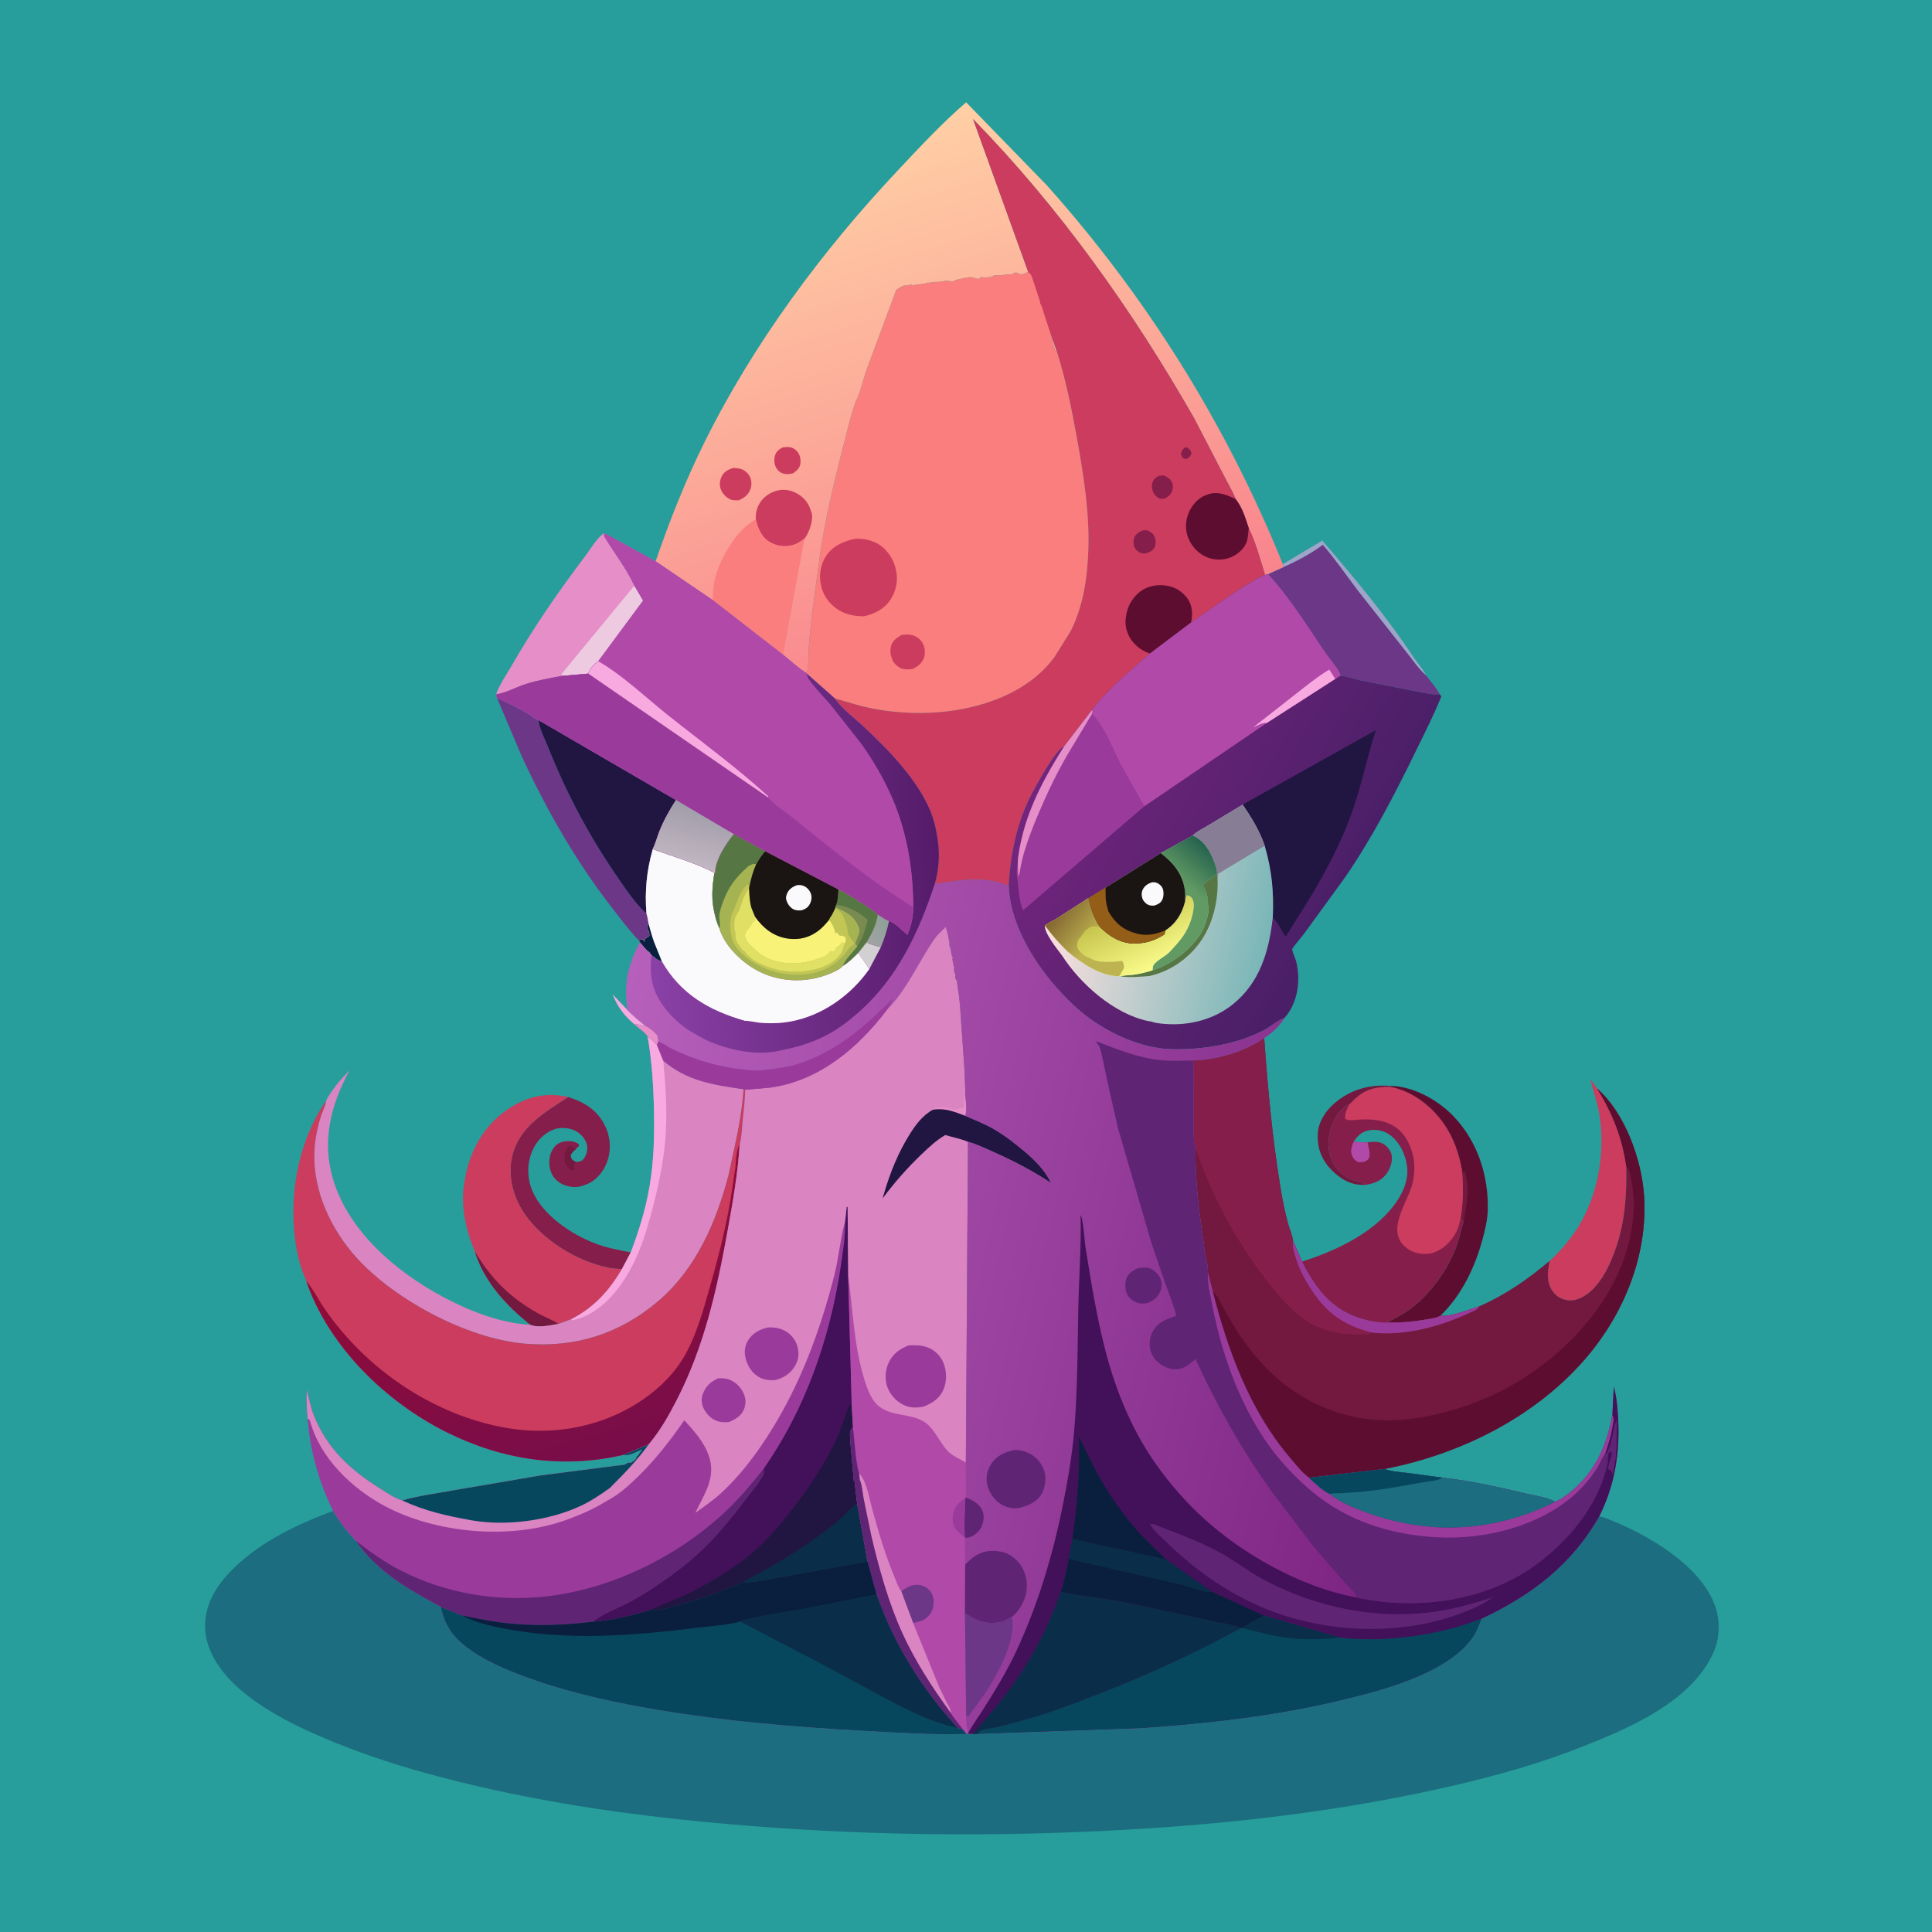 <svg version="1.1" xmlns="http://www.w3.org/2000/svg" style="display: block;" viewBox="0 0 2048 2048" width="1024" height="1024">
<defs>
	<linearGradient id="Gradient1" gradientUnits="userSpaceOnUse" x1="540.492" y1="1317.93" x2="608.543" y2="1554.64">
		<stop class="stop0" offset="0" stop-opacity="1" stop-color="rgb(143,12,57)"/>
		<stop class="stop1" offset="1" stop-opacity="1" stop-color="rgb(120,13,74)"/>
	</linearGradient>
	<linearGradient id="Gradient2" gradientUnits="userSpaceOnUse" x1="1059.95" y1="697.209" x2="885.49" y2="156.004">
		<stop class="stop0" offset="0" stop-opacity="1" stop-color="rgb(249,132,141)"/>
		<stop class="stop1" offset="1" stop-opacity="1" stop-color="rgb(255,207,165)"/>
	</linearGradient>
	<linearGradient id="Gradient3" gradientUnits="userSpaceOnUse" x1="1428.59" y1="958.484" x2="1125.47" y2="787.165">
		<stop class="stop0" offset="0" stop-opacity="1" stop-color="rgb(73,31,103)"/>
		<stop class="stop1" offset="1" stop-opacity="1" stop-color="rgb(115,37,125)"/>
	</linearGradient>
	<linearGradient id="Gradient4" gradientUnits="userSpaceOnUse" x1="1343.49" y1="1003.87" x2="1113.13" y2="953.153">
		<stop class="stop0" offset="0" stop-opacity="1" stop-color="rgb(121,182,183)"/>
		<stop class="stop1" offset="1" stop-opacity="1" stop-color="rgb(255,225,224)"/>
	</linearGradient>
	<linearGradient id="Gradient5" gradientUnits="userSpaceOnUse" x1="1277.27" y1="896.757" x2="1248.7" y2="930.89">
		<stop class="stop0" offset="0" stop-opacity="1" stop-color="rgb(39,100,79)"/>
		<stop class="stop1" offset="1" stop-opacity="1" stop-color="rgb(97,154,99)"/>
	</linearGradient>
	<linearGradient id="Gradient6" gradientUnits="userSpaceOnUse" x1="1194.28" y1="962.172" x2="1226.82" y2="1024.99">
		<stop class="stop0" offset="0" stop-opacity="1" stop-color="rgb(198,196,76)"/>
		<stop class="stop1" offset="1" stop-opacity="1" stop-color="rgb(250,252,139)"/>
	</linearGradient>
	<linearGradient id="Gradient7" gradientUnits="userSpaceOnUse" x1="1121.98" y1="965.402" x2="1159.79" y2="994.437">
		<stop class="stop0" offset="0" stop-opacity="1" stop-color="rgb(132,103,50)"/>
		<stop class="stop1" offset="1" stop-opacity="1" stop-color="rgb(189,179,80)"/>
	</linearGradient>
	<linearGradient id="Gradient8" gradientUnits="userSpaceOnUse" x1="1485.45" y1="1488.94" x2="606.456" y2="1283.55">
		<stop class="stop0" offset="0" stop-opacity="1" stop-color="rgb(126,37,131)"/>
		<stop class="stop1" offset="1" stop-opacity="1" stop-color="rgb(183,96,187)"/>
	</linearGradient>
	<linearGradient id="Gradient9" gradientUnits="userSpaceOnUse" x1="994.629" y1="906.018" x2="683.314" y2="922.305">
		<stop class="stop0" offset="0" stop-opacity="1" stop-color="rgb(85,27,105)"/>
		<stop class="stop1" offset="1" stop-opacity="1" stop-color="rgb(139,65,167)"/>
	</linearGradient>
	<linearGradient id="Gradient10" gradientUnits="userSpaceOnUse" x1="940.565" y1="980.038" x2="920.065" y2="995.783">
		<stop class="stop0" offset="0" stop-opacity="1" stop-color="rgb(143,160,153)"/>
		<stop class="stop1" offset="1" stop-opacity="1" stop-color="rgb(161,163,163)"/>
	</linearGradient>
	<linearGradient id="Gradient11" gradientUnits="userSpaceOnUse" x1="742.435" y1="857.076" x2="728.022" y2="915.043">
		<stop class="stop0" offset="0" stop-opacity="1" stop-color="rgb(161,157,170)"/>
		<stop class="stop1" offset="1" stop-opacity="1" stop-color="rgb(193,182,193)"/>
	</linearGradient>
</defs>
<path transform="translate(0,0)" fill="rgb(39,158,155)" d="M -0 -0 L 2048 0 L 2048 2048 L -0 2048 L -0 -0 z"/>
<path transform="translate(0,0)" fill="rgb(247,169,224)" d="M 672.019 1085.36 L 671.814 1085.27 C 661.468 1076.41 654.209 1066.74 649.438 1054.06 L 664.682 1070.16 C 670.653 1076.44 677.159 1081.77 683.865 1087.24 C 682.216 1087.58 681.63 1087.46 679.974 1086.95 C 677.34 1086.14 674.741 1085.76 672.019 1085.36 z"/>
<path transform="translate(0,0)" fill="rgb(159,165,201)" d="M 1359.85 597.998 L 1401.66 573.038 C 1435.8 612.607 1469.41 653.005 1498.39 696.573 C 1502.62 702.932 1508.43 709.173 1511.69 716.026 C 1503.53 709.135 1496.07 697.599 1489.21 689.267 L 1438.73 625.244 C 1426.73 609.294 1415.28 592.734 1402.24 577.607 C 1389.58 587.044 1374.77 594.899 1360.35 601.276 L 1359.85 597.998 z"/>
<path transform="translate(0,0)" fill="rgb(115,24,62)" d="M 1446.6 1256.08 L 1441.84 1255.92 C 1429.06 1255.23 1417.61 1247.22 1409.32 1237.9 C 1399.91 1227.32 1395.85 1214.6 1397 1200.5 C 1397.99 1188.38 1405.69 1177.07 1414.76 1169.35 C 1431.65 1154.97 1451.75 1149.35 1473.64 1151.08 L 1473.6 1152.16 C 1457.59 1152.1 1446.36 1154.91 1434.66 1166.57 L 1430.6 1170.7 L 1430.31 1170.69 C 1421.16 1174.58 1415.52 1183.52 1412.05 1192.53 C 1410.75 1195.9 1409.82 1199.45 1409.18 1203.01 L 1408.99 1203.99 C 1406.99 1215.61 1408.95 1227.79 1416.06 1237.34 C 1421.86 1245.14 1430.37 1250.43 1439.76 1252.5 C 1442.95 1253.21 1444.26 1253.8 1446.6 1256.08 z"/>
<path transform="translate(0,0)" fill="rgb(93,14,48)" d="M 1473.64 1151.08 C 1497.93 1151.42 1523.95 1165.8 1540.44 1182.91 C 1566.03 1209.46 1577.89 1245.55 1577.12 1282 C 1576.88 1293.09 1574.2 1304.17 1571.26 1314.82 C 1563.08 1344.44 1549.13 1373.17 1526.9 1394.82 C 1521.66 1397.49 1515.74 1398.04 1510 1399.02 C 1496.7 1401.29 1484.04 1402.22 1470.54 1401.95 C 1477.63 1397.68 1484.96 1394.43 1491.83 1389.69 C 1515.03 1373.68 1534.57 1346.72 1544.14 1320.38 C 1546.95 1312.65 1548.42 1304.74 1550.8 1296.92 L 1551.38 1295.04 L 1548.42 1291.02 C 1551.15 1274.25 1551.33 1258.06 1549.84 1241.19 C 1546.57 1222.92 1540.98 1206.3 1530.23 1190.93 C 1517.09 1172.14 1496.45 1156.36 1473.6 1152.16 L 1473.64 1151.08 z"/>
<path transform="translate(0,0)" fill="rgb(115,24,62)" d="M 1549.84 1241.19 L 1552 1242.5 L 1552.56 1241.02 C 1558.49 1258.95 1554.83 1277.01 1551.38 1295.04 L 1548.42 1291.02 C 1551.15 1274.25 1551.33 1258.06 1549.84 1241.19 z"/>
<path transform="translate(0,0)" fill="rgb(109,55,136)" d="M 526.7 739.626 C 540.168 745.711 555.797 753.153 567.695 761.873 C 568.762 762.655 569.598 762.996 570.883 763.282 C 571.586 772.12 577.385 782.913 580.69 791.228 C 600.109 840.096 623.749 884.933 653.5 928.26 C 662.528 941.408 672.319 956.291 683.923 967.316 L 685.268 968.355 C 686.448 971.826 686.894 975.588 687.511 979.201 C 686.137 981.436 685.974 982.757 686.826 985.34 L 687.51 987 C 688.173 988.663 688.325 989.762 688.5 991.51 C 686.73 994.174 688.508 992.157 686 993.51 L 683.51 995.5 L 683.25 998.505 L 681.34 995.826 C 679.824 996.029 678.324 996.234 676.87 996.724 C 666.748 985.929 657.708 973.794 648.622 962.125 C 610.477 913.14 579.111 858.026 553.072 801.761 L 526.7 739.626 z"/>
<path transform="translate(0,0)" fill="rgb(203,60,94)" d="M 1642.66 1336.62 C 1654.11 1326.19 1665.74 1312.44 1673.75 1299.25 C 1694.72 1264.71 1701.88 1219.34 1695.09 1179.78 C 1692.95 1167.36 1688.71 1156.05 1685.73 1143.94 L 1693.13 1154 C 1709.22 1180.02 1719.77 1206.16 1723.96 1236.51 C 1724.52 1269 1722.39 1299.11 1710.5 1329.72 C 1705.32 1343.06 1699.08 1355.74 1689.07 1366.15 C 1683.21 1372.24 1673.72 1378.46 1664.94 1378.54 C 1658.8 1378.6 1651.92 1375.83 1647.81 1371.24 C 1641.36 1364.01 1640.25 1355.79 1641.01 1346.5 L 1642.31 1338.59 L 1642.66 1336.62 z"/>
<path transform="translate(0,0)" fill="rgb(133,30,74)" d="M 602.212 1162.88 C 618.913 1168.09 632.773 1176.37 640.909 1192.5 C 647.171 1204.91 648.201 1218.6 643.5 1231.73 C 640.041 1241.39 632.831 1250.3 623.5 1254.8 L 617 1257.12 L 615.89 1257.48 C 609.025 1259.49 600.395 1257.84 594.348 1254.35 C 588.483 1250.96 584.786 1245.93 583.115 1239.34 C 581.333 1232.31 582.286 1223.72 586.354 1217.59 C 589.016 1213.59 592.768 1210.98 597.523 1210.16 C 603.339 1209.17 608.129 1209.35 613.164 1212.5 L 613.96 1214.5 L 610.507 1218 C 607.962 1220.11 606.507 1221.67 604.797 1224.5 C 605.256 1227.54 605.739 1229.12 608.513 1230.86 C 609.523 1231.49 609.988 1231.57 611.029 1231.89 C 615.209 1231.06 617.068 1231.16 619.5 1227.24 C 622.337 1222.65 623.433 1217.46 621.794 1212.29 C 619.894 1206.3 615.025 1201.22 609.406 1198.51 C 603.144 1195.48 594.113 1194.69 587.5 1197.12 C 576.623 1201.12 568.376 1209.89 564.033 1220.5 C 558.403 1234.26 558.671 1249.39 564.572 1262.98 C 575.586 1288.33 605.841 1308.51 630.82 1318.1 C 643.093 1322.82 655.82 1325.07 668.657 1327.62 L 659.385 1345.11 C 654.841 1345.2 650.474 1344.89 646 1344.05 C 612.671 1337.75 575.059 1314.76 555.873 1286.44 C 544.205 1269.22 538.291 1247.64 542.649 1227.01 C 549.435 1194.88 576.896 1179.54 602.212 1162.88 z"/>
<path transform="translate(0,0)" fill="rgb(115,24,62)" d="M 611.029 1231.89 C 609.979 1232.83 609.159 1233.96 608.271 1235.05 C 608.359 1237.06 608.417 1238.73 607.933 1240.7 L 605.5 1240.51 C 602.77 1238.09 599.942 1235.89 599.016 1232.2 C 597.59 1226.53 598.322 1221.95 601.486 1217 C 602.732 1215.05 602.866 1215.03 605 1214.49 C 606.376 1215.66 607.526 1216.55 609.16 1217.37 L 610.507 1218 C 607.962 1220.11 606.507 1221.67 604.797 1224.5 C 605.256 1227.54 605.739 1229.12 608.513 1230.86 C 609.523 1231.49 609.988 1231.57 611.029 1231.89 z"/>
<path transform="translate(0,0)" fill="rgb(33,21,66)" d="M 570.883 763.282 L 716.596 848.025 C 709.775 858.621 703.706 869.428 699.028 881.156 C 696.554 887.36 694.838 894.126 691.957 900.114 C 685.447 923.078 683.405 944.613 685.268 968.355 L 683.923 967.316 C 672.319 956.291 662.528 941.408 653.5 928.26 C 623.749 884.933 600.109 840.096 580.69 791.228 C 577.385 782.913 571.586 772.12 570.883 763.282 z"/>
<path transform="translate(0,0)" fill="rgb(230,142,199)" d="M 526.17 736.072 C 526.323 735.026 526.34 734.578 526.781 733.486 C 530.464 724.343 537.085 714.846 542.008 706.252 C 565.78 664.762 592.541 626.196 621.373 588.107 C 625.788 582.273 634.384 567.595 640.929 565.251 L 640.139 568 C 650.522 585.322 664.028 602.571 672.449 620.778 L 681.747 636.645 L 634.195 700.886 C 629.882 704.31 625.075 708.553 623.64 714.073 L 595.781 716.493 C 582.847 718.998 570.193 721.062 557.575 725.09 C 547.356 728.352 536.583 734.504 526.17 736.072 z"/>
<path transform="translate(0,0)" fill="rgb(237,202,223)" d="M 595.781 716.493 L 595.203 714.513 L 672.449 620.778 L 681.747 636.645 L 634.195 700.886 C 629.882 704.31 625.075 708.553 623.64 714.073 L 595.781 716.493 z"/>
<path transform="translate(0,0)" fill="rgb(109,55,136)" d="M 1360.35 601.276 C 1374.77 594.899 1389.58 587.044 1402.24 577.607 C 1415.28 592.734 1426.73 609.294 1438.73 625.244 L 1489.21 689.267 C 1496.07 697.599 1503.53 709.135 1511.69 716.026 C 1516.35 722.143 1522.77 729.046 1526.05 735.935 C 1517.94 736.86 1508.14 734.13 1500.04 732.704 L 1440.92 720.894 C 1434.38 719.397 1427.75 716.903 1421.14 716.073 C 1419.56 709.572 1410.59 699.953 1406.61 694.171 C 1386.93 665.606 1367.76 634.028 1344.19 608.566 L 1360.35 601.276 z"/>
<path transform="translate(0,0)" fill="rgb(203,60,94)" d="M 503.392 1326.83 C 494.354 1305.37 488.45 1280.66 491.616 1257.31 L 494.087 1243.08 C 500.76 1214.33 516.458 1189.18 541.912 1173.46 C 560.734 1161.84 580.412 1157.84 602.212 1162.88 C 576.896 1179.54 549.435 1194.88 542.649 1227.01 C 538.291 1247.64 544.205 1269.22 555.873 1286.44 C 575.059 1314.76 612.671 1337.75 646 1344.05 C 650.474 1344.89 654.841 1345.2 659.385 1345.11 C 645.871 1368.32 629.434 1386.34 605.296 1398.57 L 592.116 1403.33 C 583.871 1404.81 570.023 1407.9 562.183 1404.28 C 536.642 1384.02 513.26 1358.64 503.392 1326.83 z"/>
<path transform="translate(0,0)" fill="rgb(115,24,62)" d="M 503.392 1326.83 C 520.731 1355.48 540.383 1375.32 569.705 1391.89 C 576.925 1395.98 585.183 1398.95 592.116 1403.33 C 583.871 1404.81 570.023 1407.9 562.183 1404.28 C 536.642 1384.02 513.26 1358.64 503.392 1326.83 z"/>
<path transform="translate(0,0)" fill="rgb(133,30,74)" d="M 1473.6 1152.16 C 1496.45 1156.36 1517.09 1172.14 1530.23 1190.93 C 1540.98 1206.3 1546.57 1222.92 1549.84 1241.19 C 1551.33 1258.06 1551.15 1274.25 1548.42 1291.02 L 1551.38 1295.04 L 1550.8 1296.92 C 1548.42 1304.74 1546.95 1312.65 1544.14 1320.38 C 1534.57 1346.72 1515.03 1373.68 1491.83 1389.69 C 1484.96 1394.43 1477.63 1397.68 1470.54 1401.95 C 1460.18 1402.34 1449.29 1399.9 1439.53 1396.61 C 1410.03 1386.67 1393.52 1363.85 1380.18 1337.33 C 1414.99 1326.33 1453.98 1308.18 1477.01 1278.59 C 1486.09 1266.94 1493.51 1251.71 1491.55 1236.61 C 1489.9 1223.8 1483.93 1210.79 1473.29 1203.04 C 1466.97 1198.44 1458.76 1196.7 1451.06 1198.19 C 1443.68 1199.61 1438.99 1204.01 1434.96 1210.1 C 1439.76 1211.09 1444.81 1210.87 1449.69 1210.96 C 1455.73 1210.06 1462.46 1209.6 1467.66 1213.4 C 1471.44 1216.17 1474.54 1220.24 1475.24 1224.96 C 1476.28 1231.9 1473.35 1240.04 1468.92 1245.36 C 1463.09 1252.37 1455.37 1255.01 1446.6 1256.08 C 1444.26 1253.8 1442.95 1253.21 1439.76 1252.5 C 1430.37 1250.43 1421.86 1245.14 1416.06 1237.34 C 1408.95 1227.79 1406.99 1215.61 1408.99 1203.99 L 1409.18 1203.01 C 1409.82 1199.45 1410.75 1195.9 1412.05 1192.53 C 1415.52 1183.52 1421.16 1174.58 1430.31 1170.69 L 1430.6 1170.7 L 1434.66 1166.57 C 1446.36 1154.91 1457.59 1152.1 1473.6 1152.16 z"/>
<path transform="translate(0,0)" fill="rgb(177,73,169)" d="M 1434.96 1210.1 C 1439.76 1211.09 1444.81 1210.87 1449.69 1210.96 L 1451.66 1220.5 C 1451.96 1223.53 1452.21 1227.29 1449.7 1229.5 C 1446.5 1232.32 1443.48 1231.94 1439.5 1232.02 C 1436.43 1230.14 1434.65 1228.43 1433.23 1225.05 C 1431.13 1220.07 1432.98 1214.8 1434.96 1210.1 z"/>
<path transform="translate(0,0)" fill="rgb(203,60,94)" d="M 1473.6 1152.16 C 1496.45 1156.36 1517.09 1172.14 1530.23 1190.93 C 1540.98 1206.3 1546.57 1222.92 1549.84 1241.19 C 1551.33 1258.06 1551.15 1274.25 1548.42 1291.02 C 1547.23 1296.1 1546.11 1301.17 1543.75 1305.87 C 1538.65 1316.06 1529.26 1325.06 1518.22 1328.29 C 1510.9 1330.44 1500.7 1329.01 1494.23 1325.08 C 1467.18 1308.66 1489.37 1279.23 1496.1 1258.49 C 1499.56 1247.85 1500.45 1234.01 1497.43 1223.21 L 1496.92 1221.5 C 1488.4 1192.44 1467.68 1185.09 1439.99 1186.89 C 1435.98 1187.15 1429.01 1188.49 1425.94 1186 C 1425.4 1180.07 1427.77 1175.94 1430.31 1170.69 L 1430.6 1170.7 L 1434.66 1166.57 C 1446.36 1154.91 1457.59 1152.1 1473.6 1152.16 z"/>
<path transform="translate(0,0)" fill="rgb(218,132,193)" d="M 686.59 1098.95 C 690.242 1101.72 693.407 1104.33 696.442 1107.81 L 703.116 1124.35 C 728.236 1145.92 756.627 1150.02 788.313 1154.63 C 786.751 1174.48 783.449 1194.59 779.124 1214 L 772.5 1244.85 C 759.517 1294.88 738.07 1344.8 698 1379.03 C 657.245 1413.85 610.027 1428.86 556.559 1424.4 C 494.264 1419.21 412.841 1375.47 372.946 1327.52 C 346.911 1296.22 329.542 1254.81 333.735 1213.43 C 334.761 1203.31 336.996 1193.02 340.087 1183.33 C 341.782 1178.02 345.055 1172.63 345.497 1167.07 C 351.996 1154.61 360.873 1144.45 370.643 1134.49 C 350.952 1170.52 340.836 1208.97 352.911 1249.58 C 369.518 1305.44 419.436 1347.74 469.101 1374.48 C 496.673 1389.33 530.478 1402.76 562.183 1404.28 C 570.023 1407.9 583.871 1404.81 592.116 1403.33 L 605.296 1398.57 C 629.434 1386.34 645.871 1368.32 659.385 1345.11 L 668.657 1327.62 C 677.207 1304.88 684.199 1282.57 688.394 1258.59 C 693.057 1231.93 693.825 1204.57 693.266 1177.58 C 692.725 1151.41 691.03 1124.77 686.59 1098.95 z"/>
<path transform="translate(0,0)" fill="rgb(247,169,224)" d="M 686.59 1098.95 C 690.242 1101.72 693.407 1104.33 696.442 1107.81 L 703.116 1124.35 C 705.519 1149.74 707.212 1175.03 705.796 1200.54 C 704.385 1225.97 699.348 1250.8 693.165 1275.43 C 684.502 1309.96 674.574 1342.52 651.45 1370.44 C 640.627 1383.51 624.238 1396.39 607.164 1399.37 L 605.296 1398.57 C 629.434 1386.34 645.871 1368.32 659.385 1345.11 L 668.657 1327.62 C 677.207 1304.88 684.199 1282.57 688.394 1258.59 C 693.057 1231.93 693.825 1204.57 693.266 1177.58 C 692.725 1151.41 691.03 1124.77 686.59 1098.95 z"/>
<path transform="translate(0,0)" fill="rgb(203,60,94)" d="M 788.313 1154.63 L 789.97 1155.18 C 789.681 1166.58 788.278 1177.72 787.16 1189.06 C 786.407 1196.7 786.259 1204.99 784.334 1212.4 L 784.106 1212.6 C 782.261 1243.49 776.736 1274.57 771.247 1305 C 760.08 1366.91 746.569 1427.14 717.656 1483.54 C 708.988 1500.45 699.984 1516.5 687.673 1531.06 L 660.516 1542.32 C 596.387 1557.1 533.214 1547.76 474.341 1518.66 C 409.37 1486.54 348.363 1427.56 324.591 1357.77 C 320.123 1347.62 316.876 1337.26 314.793 1326.36 C 304.596 1273 314.559 1212.34 345.497 1167.07 C 345.055 1172.63 341.782 1178.02 340.087 1183.33 C 336.996 1193.02 334.761 1203.31 333.735 1213.43 C 329.542 1254.81 346.911 1296.22 372.946 1327.52 C 412.841 1375.47 494.264 1419.21 556.559 1424.4 C 610.027 1428.86 657.245 1413.85 698 1379.03 C 738.07 1344.8 759.517 1294.88 772.5 1244.85 L 779.124 1214 C 783.449 1194.59 786.751 1174.48 788.313 1154.63 z"/>
<path transform="translate(0,0)" fill="url(#Gradient1)" d="M 324.591 1357.77 C 331.946 1366.54 337.744 1378.09 344.276 1387.61 C 388.177 1451.57 459.732 1500.16 536.5 1513.62 C 587.918 1522.64 641.817 1512.08 684.49 1481.5 C 699.621 1470.66 713.793 1456.72 723.567 1440.77 C 737.67 1417.77 745.359 1389.52 752.672 1363.74 C 762.377 1329.54 771.087 1295.24 776.217 1260.01 L 776.713 1256.5 C 777.705 1251.84 777.781 1247.09 778.767 1242.5 C 780.726 1233.39 779.533 1221.66 783.662 1213.44 L 784.106 1212.6 C 782.261 1243.49 776.736 1274.57 771.247 1305 C 760.08 1366.91 746.569 1427.14 717.656 1483.54 C 708.988 1500.45 699.984 1516.5 687.673 1531.06 L 660.516 1542.32 C 596.387 1557.1 533.214 1547.76 474.341 1518.66 C 409.37 1486.54 348.363 1427.56 324.591 1357.77 z"/>
<path transform="translate(0,0)" fill="rgb(115,24,62)" d="M 1340.12 1100.4 C 1343.85 1153.5 1348.76 1206.5 1357.39 1259.05 C 1359.42 1271.41 1361.83 1283.71 1365.03 1295.83 C 1366.7 1302.14 1369.93 1308.99 1370.68 1315.36 L 1380.18 1337.33 C 1393.52 1363.85 1410.03 1386.67 1439.53 1396.61 C 1449.29 1399.9 1460.18 1402.34 1470.54 1401.95 C 1484.04 1402.22 1496.7 1401.29 1510 1399.02 C 1515.74 1398.04 1521.66 1397.49 1526.9 1394.82 C 1539.76 1395.59 1556.05 1388.53 1568.34 1384.66 C 1596.62 1372.11 1619.11 1356.33 1642.66 1336.62 L 1642.31 1338.59 L 1641.01 1346.5 C 1640.25 1355.79 1641.36 1364.01 1647.81 1371.24 C 1651.92 1375.83 1658.8 1378.6 1664.94 1378.54 C 1673.72 1378.46 1683.21 1372.24 1689.07 1366.15 C 1699.08 1355.74 1705.32 1343.06 1710.5 1329.72 C 1722.39 1299.11 1724.52 1269 1723.96 1236.51 C 1719.77 1206.16 1709.22 1180.02 1693.13 1154 C 1722.47 1179.72 1740.27 1229.21 1742.79 1267.5 C 1747.01 1331.77 1720.37 1395.47 1678.04 1443.17 C 1624.24 1503.79 1546.46 1541.89 1467.55 1557.2 L 1387.61 1566.5 C 1380.05 1561.16 1372.79 1551.73 1366.74 1544.57 C 1324.54 1494.72 1301.34 1431.41 1285.41 1368.88 L 1280.38 1348.96 C 1280.83 1342.9 1278.43 1335.58 1277.51 1329.5 L 1272.72 1295 C 1269.16 1269.1 1266.99 1243.16 1267.15 1217.02 C 1264.34 1206.21 1265.32 1192.73 1265.25 1181.54 L 1265.08 1124.18 C 1290.71 1123.35 1319.09 1115.02 1340.12 1100.4 z"/>
<path transform="translate(0,0)" fill="rgb(133,30,74)" d="M 1340.12 1100.4 C 1343.85 1153.5 1348.76 1206.5 1357.39 1259.05 C 1359.42 1271.41 1361.83 1283.71 1365.03 1295.83 C 1366.7 1302.14 1369.93 1308.99 1370.68 1315.36 L 1380.18 1337.33 C 1393.52 1363.85 1410.03 1386.67 1439.53 1396.61 C 1449.29 1399.9 1460.18 1402.34 1470.54 1401.95 C 1484.04 1402.22 1496.7 1401.29 1510 1399.02 C 1515.74 1398.04 1521.66 1397.49 1526.9 1394.82 C 1539.76 1395.59 1556.05 1388.53 1568.34 1384.66 C 1566.44 1387.43 1565.01 1388.3 1562 1389.74 C 1529.02 1405.47 1491.11 1416.58 1454.22 1412.58 L 1451.3 1414.36 C 1437.02 1415.38 1420.69 1414.53 1406.96 1410.33 L 1405.5 1409.87 L 1394.68 1405.77 C 1374.33 1395.93 1358.4 1377.43 1344.66 1359.99 C 1310.59 1316.77 1285.28 1268.9 1267.15 1217.02 C 1264.34 1206.21 1265.32 1192.73 1265.25 1181.54 L 1265.08 1124.18 C 1290.71 1123.35 1319.09 1115.02 1340.12 1100.4 z"/>
<path transform="translate(0,0)" fill="rgb(154,59,156)" d="M 1370.68 1315.36 L 1380.18 1337.33 C 1393.52 1363.85 1410.03 1386.67 1439.53 1396.61 C 1449.29 1399.9 1460.18 1402.34 1470.54 1401.95 C 1484.04 1402.22 1496.7 1401.29 1510 1399.02 C 1515.74 1398.04 1521.66 1397.49 1526.9 1394.82 C 1539.76 1395.59 1556.05 1388.53 1568.34 1384.66 C 1566.44 1387.43 1565.01 1388.3 1562 1389.74 C 1529.02 1405.47 1491.11 1416.58 1454.22 1412.58 C 1428.91 1405.97 1410.33 1395.35 1394.79 1373.87 C 1385.21 1360.63 1376.55 1345.13 1372.35 1329.24 C 1371.04 1324.25 1369.83 1320.53 1370.68 1315.36 z"/>
<path transform="translate(0,0)" fill="rgb(93,14,48)" d="M 1693.13 1154 C 1722.47 1179.72 1740.27 1229.21 1742.79 1267.5 C 1747.01 1331.77 1720.37 1395.47 1678.04 1443.17 C 1624.24 1503.79 1546.46 1541.89 1467.55 1557.2 L 1387.61 1566.5 C 1380.05 1561.16 1372.79 1551.73 1366.74 1544.57 C 1324.54 1494.72 1301.34 1431.41 1285.41 1368.88 C 1290.83 1373.34 1293.78 1380.79 1297.1 1386.88 L 1310.99 1410.56 C 1322.66 1428.75 1338.54 1448.07 1355.09 1462.11 C 1385.04 1487.5 1421.3 1502.87 1460.64 1505.25 C 1486.05 1506.78 1510.58 1502.81 1535 1496.07 C 1579.4 1483.82 1618.85 1462.73 1653.23 1432.01 C 1696.14 1393.68 1728.54 1342.29 1731.75 1283.61 C 1732.36 1272.46 1731.31 1261.93 1729.2 1250.99 C 1728.17 1245.59 1727.79 1240.77 1723.96 1236.51 C 1719.77 1206.16 1709.22 1180.02 1693.13 1154 z"/>
<path transform="translate(0,0)" fill="url(#Gradient2)" d="M 694.966 594.983 C 709.67 552.599 725.923 511.136 745.769 470.876 C 798.141 364.629 871.673 265.549 952.77 179.55 C 975.664 155.271 998.832 130.227 1024.17 108.462 L 1109.8 196.551 C 1215.91 315.369 1300.13 450.379 1359.85 597.998 L 1360.35 601.276 L 1344.19 608.566 L 1341.1 609.485 C 1335.91 593.278 1331.36 575.101 1323.76 559.918 C 1319.99 548.774 1317.17 538.389 1309.77 528.971 C 1306.73 520.613 1301.59 512.634 1297.66 504.643 L 1265.81 443.257 C 1200.6 329.079 1123.46 220.439 1031.46 126.211 L 1119.56 370.326 L 1118.33 371.674 L 1118.09 370.102 C 1117.83 368.558 1117.51 367.448 1117 366 C 1116.23 363.813 1115.66 361.84 1115.28 359.562 C 1115.01 357.918 1114.54 356.568 1114 355 L 1106.5 332 C 1105.55 329.021 1104.98 325.59 1103.33 322.938 C 1102.3 321.283 1102.99 322.629 1102.5 320 L 1101.75 317.495 L 1094.58 295.594 C 1093.64 292.77 1092.68 289.932 1089.96 288.648 C 1086.96 289.153 1089.02 288.586 1086.67 289.721 C 1085.01 290.521 1082.36 291.086 1080.52 290.476 C 1079.52 290.144 1078.74 289.256 1077.72 288.996 C 1075.03 288.31 1073.57 291.404 1070.97 291.034 C 1065.91 290.313 1058.94 293.017 1054.95 291.684 C 1052.93 292.269 1051.46 292.861 1049.7 294.014 L 1047.95 293.723 L 1046.33 294.128 C 1043.98 294.65 1043.26 294.011 1041.06 293.849 C 1038.17 293.634 1039.22 295.087 1037.31 295.71 C 1036.74 295.896 1031.56 294.26 1030.66 294.091 C 1027.73 293.541 1026.25 294.078 1023.49 294.584 C 1021.36 294.975 1019.74 295.169 1017.63 295.77 C 1014.7 296.606 1012.43 296.545 1009.95 298.595 L 1009.05 298.39 C 1004.37 297.374 1001.92 297.627 997.493 298.583 C 994.546 299.221 991.412 298.509 988.309 299.265 C 986.558 299.691 985.905 299.75 984.22 299.71 C 981.814 299.652 982.389 300.091 980.493 300.583 L 977.213 300.922 L 975.334 301.54 L 973.216 301.693 C 971.375 301.787 969.744 302.058 967.95 302.512 C 966.07 301.724 966.38 301.573 964.211 302.06 C 962.674 302.405 961.366 302.5 959.805 302.575 C 956.36 302.742 953.207 305.592 950.169 307.182 L 919.013 390.889 C 914.809 402.393 912.647 415.13 906.99 426.001 C 906.223 427.475 905.927 428.932 905.449 430.5 L 904.951 431.915 L 900.832 445.877 C 889.39 490.344 877.673 535.122 870.334 580.513 L 860.551 652.425 L 857.32 686.005 C 856.777 694.067 857.932 706.047 854.972 713.515 C 846.329 708.341 838.017 700.385 830.067 694.038 L 755.491 636.108 L 694.966 594.983 z"/>
<path transform="translate(0,0)" fill="rgb(203,60,94)" d="M 829.178 474.5 C 830.917 474.008 832.675 473.909 834.48 473.871 C 838.708 473.782 842.12 475.347 844.978 478.5 C 848.224 482.082 849.094 487.351 848.358 491.996 C 847.619 496.66 844.053 499.3 840.444 501.868 C 838.147 502.297 835.994 502.712 833.647 502.556 C 829.391 502.275 825.996 500.554 823.514 497.049 C 820.721 493.102 820.189 487.372 821.568 482.809 C 822.819 478.672 825.622 476.534 829.178 474.5 z"/>
<path transform="translate(0,0)" fill="rgb(203,60,94)" d="M 777.398 496.022 C 780.153 496.26 783.185 496.384 785.822 497.249 C 789.297 498.388 792.942 501.555 794.611 504.788 C 796.695 508.825 797.153 513.481 795.721 517.819 C 793.568 524.346 789.246 527.566 783.235 530.33 C 780.243 530.354 776.903 530.567 774.11 529.334 C 769.663 527.371 765.523 522.922 763.949 518.314 C 762.364 513.673 763.004 508.447 765.449 504.214 C 768.212 499.432 772.407 497.618 777.398 496.022 z"/>
<path transform="translate(0,0)" fill="rgb(203,60,94)" d="M 801.156 550.673 C 800.812 542.427 802.949 535.363 808.528 529.116 C 813.796 523.218 822.083 519.427 830.007 519.193 C 838.265 518.949 847.157 523.237 852.709 529.198 C 856.579 533.352 858.502 537.631 860.081 543 L 860.431 544.116 C 862.376 550.969 858.049 562.92 854.5 568.609 L 852.774 570.999 C 849.328 573.516 845.948 576.05 841.837 577.362 C 832.931 580.205 824.192 579.34 816.024 574.663 C 807.157 569.586 803.471 560.037 801.156 550.673 z"/>
<path transform="translate(0,0)" fill="rgb(250,126,126)" d="M 755.491 636.108 C 755.71 626.323 756.584 616.242 759.731 606.912 C 766.203 587.723 782.333 560.039 801.156 550.673 C 803.471 560.037 807.157 569.586 816.024 574.663 C 824.192 579.34 832.931 580.205 841.837 577.362 C 845.948 576.05 849.328 573.516 852.774 570.999 L 830.067 694.038 L 755.491 636.108 z"/>
<path transform="translate(0,0)" fill="rgb(203,60,94)" d="M 1119.56 370.326 L 1031.46 126.211 C 1123.46 220.439 1200.6 329.079 1265.81 443.257 L 1297.66 504.643 C 1301.59 512.634 1306.73 520.613 1309.77 528.971 C 1317.17 538.389 1319.99 548.774 1323.76 559.918 C 1331.36 575.101 1335.91 593.278 1341.1 609.485 C 1333.84 612.1 1327.31 616.733 1320.73 620.708 C 1300.61 632.857 1282.15 647.006 1262.6 659.908 L 1219.09 692.732 C 1198.3 711.34 1174.59 730.111 1157.78 752.405 L 1127.97 791.28 C 1119.18 794.126 1097.86 833.488 1093.02 842.924 C 1077.71 872.809 1071.1 905.777 1069.27 939.074 C 1042.18 927.964 1018.77 933.131 990.922 936.879 C 995.056 922.951 996.223 906.807 994.292 892.406 C 992.74 880.837 990.322 869.259 985.698 858.469 C 971.627 825.638 942.369 795.625 916.649 771.37 C 906.707 761.995 893.236 752.175 885.38 741.067 L 884.851 740.286 C 897.287 743.737 909.588 747.863 922.242 750.5 C 950.989 756.491 983.329 757.455 1012.34 752.895 C 1052.33 746.611 1093.73 729.824 1118.18 695.868 L 1134.83 669.217 C 1148.22 642.737 1152.62 612.678 1153.67 583.322 C 1155.08 544.073 1148.53 502.718 1141.56 464.188 C 1135.91 432.96 1129.4 400.529 1119.56 370.326 z"/>
<path transform="translate(0,0)" fill="rgb(133,30,74)" d="M 1255.67 474.5 L 1258.41 474.216 C 1260.92 476.5 1262.33 477.12 1263.04 480.5 C 1261.77 483.845 1261.4 484.107 1258.5 486.247 C 1257.34 486.455 1256.17 486.252 1255 486.168 C 1252.69 484.167 1252.65 483.984 1251.93 481 C 1252.55 478.019 1253.71 476.679 1255.67 474.5 z"/>
<path transform="translate(0,0)" fill="rgb(133,30,74)" d="M 1228.35 504.5 C 1230 504.159 1231.81 504.109 1233.5 503.94 C 1237.13 505.182 1240.07 507.266 1242.05 510.672 C 1243.39 512.967 1243.55 516.566 1242.98 519.125 C 1242.02 523.43 1238.99 525.831 1235.5 528.088 C 1233.68 528.651 1232.48 528.874 1230.55 528.647 C 1227.83 528.327 1225.49 526.27 1223.94 524.14 C 1221.49 520.762 1220.5 516.491 1221.47 512.402 C 1222.45 508.244 1224.86 506.485 1228.35 504.5 z"/>
<path transform="translate(0,0)" fill="rgb(133,30,74)" d="M 1210.72 562.5 C 1212.99 561.981 1214.53 561.727 1216.78 562.55 C 1219.76 563.636 1222.95 566.257 1224.06 569.287 C 1225.33 572.759 1225.47 577.179 1223.71 580.5 C 1221.92 583.883 1218.96 585.19 1215.5 586.291 C 1213.16 587.204 1210.89 586.497 1208.5 586.07 C 1206.06 584.343 1203.56 582.587 1202.43 579.697 C 1201.39 577.01 1201.31 572.12 1202.53 569.438 C 1204.12 565.94 1207.35 563.952 1210.72 562.5 z"/>
<path transform="translate(0,0)" fill="rgb(93,14,48)" d="M 1219.09 692.732 L 1218.28 692.504 C 1209.47 689.62 1201.05 682.804 1196.91 674.442 L 1196.22 672.976 C 1193.4 667.113 1192.48 660.453 1193.51 654.021 L 1193.77 652.5 C 1195.27 643.057 1199.43 635.341 1206.5 628.86 C 1213.54 622.408 1223.51 619.672 1232.9 620.396 C 1243.26 621.194 1251.18 625.064 1257.8 633.17 C 1263 639.541 1264.42 647.74 1263.28 655.67 L 1262.6 659.908 L 1219.09 692.732 z"/>
<path transform="translate(0,0)" fill="rgb(93,14,48)" d="M 1323.76 559.918 L 1323.06 566 C 1322.76 568.697 1322.55 571.402 1321.68 573.992 C 1319.22 581.329 1312.76 587.051 1305.85 590.259 C 1298.08 593.866 1288.73 594.154 1280.72 591.203 C 1271.55 587.825 1264.24 580.732 1260.26 571.832 C 1256.13 562.619 1256.2 552.8 1260.1 543.5 C 1263.28 535.892 1269.75 528.229 1277.53 525.189 L 1278.86 524.693 L 1280.17 524.176 C 1290.57 520.297 1300.37 524.606 1309.77 528.971 C 1317.17 538.389 1319.99 548.774 1323.76 559.918 z"/>
<path transform="translate(0,0)" fill="rgb(250,126,126)" d="M 854.972 713.515 C 857.932 706.047 856.777 694.067 857.32 686.005 L 860.551 652.425 L 870.334 580.513 C 877.673 535.122 889.39 490.344 900.832 445.877 L 904.951 431.915 L 905.449 430.5 C 905.927 428.932 906.223 427.475 906.99 426.001 C 912.647 415.13 914.809 402.393 919.013 390.889 L 950.169 307.182 C 953.207 305.592 956.36 302.742 959.805 302.575 C 961.366 302.5 962.674 302.405 964.211 302.06 C 966.38 301.573 966.07 301.724 967.95 302.512 C 969.744 302.058 971.375 301.787 973.216 301.693 L 975.334 301.54 L 977.213 300.922 L 980.493 300.583 C 982.389 300.091 981.814 299.652 984.22 299.71 C 985.905 299.75 986.558 299.691 988.309 299.265 C 991.412 298.509 994.546 299.221 997.493 298.583 C 1001.92 297.627 1004.37 297.374 1009.05 298.39 L 1009.95 298.595 C 1012.43 296.545 1014.7 296.606 1017.63 295.77 C 1019.74 295.169 1021.36 294.975 1023.49 294.584 C 1026.25 294.078 1027.73 293.541 1030.66 294.091 C 1031.56 294.26 1036.74 295.896 1037.31 295.71 C 1039.22 295.087 1038.17 293.634 1041.06 293.849 C 1043.26 294.011 1043.98 294.65 1046.33 294.128 L 1047.95 293.723 L 1049.7 294.014 C 1051.46 292.861 1052.93 292.269 1054.95 291.684 C 1058.94 293.017 1065.91 290.313 1070.97 291.034 C 1073.57 291.404 1075.03 288.31 1077.72 288.996 C 1078.74 289.256 1079.52 290.144 1080.52 290.476 C 1082.36 291.086 1085.01 290.521 1086.67 289.721 C 1089.02 288.586 1086.96 289.153 1089.96 288.648 C 1092.68 289.932 1093.64 292.77 1094.58 295.594 L 1101.75 317.495 L 1102.5 320 C 1102.99 322.629 1102.3 321.283 1103.33 322.938 C 1104.98 325.59 1105.55 329.021 1106.5 332 L 1114 355 C 1114.54 356.568 1115.01 357.918 1115.28 359.562 C 1115.66 361.84 1116.23 363.813 1117 366 C 1117.51 367.448 1117.83 368.558 1118.09 370.102 L 1118.33 371.674 L 1119.56 370.326 C 1129.4 400.529 1135.91 432.96 1141.56 464.188 C 1148.53 502.718 1155.08 544.073 1153.67 583.322 C 1152.62 612.678 1148.22 642.737 1134.83 669.217 L 1118.18 695.868 C 1093.73 729.824 1052.33 746.611 1012.34 752.895 C 983.329 757.455 950.989 756.491 922.242 750.5 C 909.588 747.863 897.287 743.737 884.851 740.286 L 855.219 714.055 L 854.972 713.515 z"/>
<path transform="translate(0,0)" fill="rgb(203,60,94)" d="M 956.132 672.918 C 959.331 672.796 962.877 672.469 966.034 673.054 C 970.55 673.89 975.438 677.334 977.778 681.285 L 978.425 682.606 C 980.581 686.599 980.937 692.122 979.687 696.557 C 977.964 702.668 973.039 706.369 967.672 709.101 C 963.947 709.658 959.843 709.966 956.19 708.828 C 952.563 707.698 947.576 703.509 946.154 699.956 L 945.588 698.34 C 943.861 693.86 943.292 690.014 944.503 685.292 C 946.19 678.716 950.522 676.05 956.132 672.918 z"/>
<path transform="translate(0,0)" fill="rgb(203,60,94)" d="M 905.984 571.186 C 915.093 570.566 924.495 572.5 932.245 577.462 C 940.205 582.558 946.921 592.549 949.097 601.612 L 949.373 602.815 L 949.643 603.862 C 952.37 614.677 950.107 626.153 944.045 635.5 C 937.511 645.574 927.304 650.627 915.954 653.246 C 904.602 653.454 893.192 650.818 884.375 643.279 L 883.5 642.518 C 877.141 637.087 872.923 630.467 870.752 622.348 C 867.835 611.44 869.198 599.787 875.205 590.079 C 882.019 579.068 893.865 573.837 905.984 571.186 z"/>
<path transform="translate(0,0)" fill="url(#Gradient3)" d="M 1341.1 609.485 L 1344.19 608.566 C 1367.76 634.028 1386.93 665.606 1406.61 694.171 C 1410.59 699.953 1419.56 709.572 1421.14 716.073 C 1427.75 716.903 1434.38 719.397 1440.92 720.894 L 1500.04 732.704 C 1508.14 734.13 1517.94 736.86 1526.05 735.935 L 1527.92 738 C 1519.98 757.903 1510.05 777.287 1500.66 796.553 C 1478.59 841.848 1455.01 887.439 1426.5 929.066 L 1381.82 990.528 C 1380.59 992.145 1369.81 1005.08 1369.79 1005.89 C 1369.7 1009 1373.21 1015.86 1374.06 1019.38 C 1378.97 1039.68 1375.7 1063.1 1361.68 1079.05 C 1353.72 1081.99 1346.76 1088.49 1339.07 1092.44 C 1315.72 1104.43 1287.11 1110.56 1261.01 1111.91 C 1250.84 1112.44 1239.85 1112.61 1229.75 1111.22 C 1197.63 1106.79 1163.96 1089.22 1140.13 1067.45 C 1105.69 1036 1071.23 987.192 1069.27 939.074 C 1071.1 905.777 1077.71 872.809 1093.02 842.924 C 1097.86 833.488 1119.18 794.126 1127.97 791.28 L 1157.78 752.405 C 1174.59 730.111 1198.3 711.34 1219.09 692.732 L 1262.6 659.908 C 1282.15 647.006 1300.61 632.857 1320.73 620.708 C 1327.31 616.733 1333.84 612.1 1341.1 609.485 z"/>
<path transform="translate(0,0)" fill="rgb(33,21,66)" d="M 1317.27 852.913 L 1458.43 774.01 C 1448.64 804.159 1442.78 835.091 1431.75 864.943 C 1420.45 895.526 1404.96 924.606 1388.14 952.471 L 1362.87 992.924 C 1358.63 987.151 1354.47 976.932 1349.21 972.827 C 1350.44 945.623 1348.31 922.642 1340.63 896.548 C 1335.4 880.834 1326.51 866.522 1317.27 852.913 z"/>
<path transform="translate(0,0)" fill="rgb(154,59,156)" d="M 1157.78 752.405 C 1158.39 754.581 1158.29 754.704 1157.49 756.836 C 1171.07 770.307 1179.41 794.219 1188.35 811.175 L 1212.84 854.845 L 1084.46 964.957 C 1079.65 953.942 1079.98 941.676 1078.21 930.096 C 1077.53 925.638 1077.7 919.122 1078.89 914.774 C 1079.19 905.772 1081.27 896.352 1083.34 887.59 C 1091.52 852.966 1109.04 821.109 1127.97 791.28 L 1157.78 752.405 z"/>
<path transform="translate(0,0)" fill="rgb(230,142,199)" d="M 1157.78 752.405 C 1158.39 754.581 1158.29 754.704 1157.49 756.836 L 1131.76 799.609 C 1119.75 820.264 1109.42 842.042 1100.13 864.031 C 1094.69 876.915 1089.65 890.013 1085.64 903.422 C 1084.11 908.552 1082.88 913.672 1081.91 918.938 C 1081.31 922.141 1081.02 926.169 1079.38 929 L 1078.89 914.774 C 1079.19 905.772 1081.27 896.352 1083.34 887.59 C 1091.52 852.966 1109.04 821.109 1127.97 791.28 L 1157.78 752.405 z"/>
<path transform="translate(0,0)" fill="rgb(177,73,169)" d="M 1341.1 609.485 L 1344.19 608.566 C 1367.76 634.028 1386.93 665.606 1406.61 694.171 C 1410.59 699.953 1419.56 709.572 1421.14 716.073 L 1415.4 719.737 L 1342.9 766.343 L 1212.84 854.845 L 1188.35 811.175 C 1179.41 794.219 1171.07 770.307 1157.49 756.836 C 1158.29 754.704 1158.39 754.581 1157.78 752.405 C 1174.59 730.111 1198.3 711.34 1219.09 692.732 L 1262.6 659.908 C 1282.15 647.006 1300.61 632.857 1320.73 620.708 C 1327.31 616.733 1333.84 612.1 1341.1 609.485 z"/>
<path transform="translate(0,0)" fill="rgb(247,169,224)" d="M 1342.9 766.343 C 1337.57 765.965 1333.06 769.067 1328.27 771.137 L 1372.97 736.143 C 1384.69 726.986 1396.31 717.442 1409.07 709.756 L 1415.4 719.737 L 1342.9 766.343 z"/>
<path transform="translate(0,0)" fill="url(#Gradient4)" d="M 1264.34 885.65 C 1268.57 881.317 1276.26 877.701 1281.43 874.552 L 1317.27 852.913 C 1326.51 866.522 1335.4 880.834 1340.63 896.548 C 1348.31 922.642 1350.44 945.623 1349.21 972.827 C 1345.16 1008.55 1335.53 1041.99 1306.14 1065.19 C 1284.52 1082.26 1256.42 1088.19 1229.42 1084.89 C 1226.49 1084.53 1223.29 1084.02 1220.53 1082.91 L 1217.22 1082.39 C 1181.01 1074.88 1145.15 1043.11 1125.61 1012.59 L 1125.25 1012.14 C 1120.38 1005.73 1106.75 988.775 1107.68 981.073 C 1110.8 978.238 1115.34 976.759 1118.93 974.485 L 1153.83 952.03 L 1171.98 940.885 L 1230.39 904.334 L 1264.34 885.65 z"/>
<path transform="translate(0,0)" fill="rgb(86,119,68)" d="M 1221.7 1028.57 C 1242.04 1022.17 1263.19 1006.2 1274 987.532 C 1277.27 981.88 1282.7 966.768 1280.84 960.508 C 1279.92 957.423 1280.98 954.176 1279.99 951.005 L 1279.49 949.5 C 1278.5 945.839 1277.78 943.099 1275.76 939.767 L 1275.23 938.909 C 1276.17 935.511 1286.83 929.087 1290.03 926.743 L 1290.65 931.064 C 1291.75 958.242 1284.05 986.872 1265.23 1007.28 C 1253 1020.55 1236.96 1030.36 1219.3 1034.36 L 1219.23 1034.56 C 1208.57 1035.27 1198.5 1036.54 1187.76 1034.98 C 1192.46 1033.58 1197.53 1033.87 1202.38 1033.18 C 1209.03 1032.24 1215.31 1030.59 1221.7 1028.57 z"/>
<path transform="translate(0,0)" fill="rgb(135,126,149)" d="M 1264.34 885.65 C 1268.57 881.317 1276.26 877.701 1281.43 874.552 L 1317.27 852.913 C 1326.51 866.522 1335.4 880.834 1340.63 896.548 L 1291.29 926.274 L 1290.65 931.064 L 1290.03 926.743 C 1290.46 922.402 1288.51 917.519 1286.99 913.5 C 1282.48 901.648 1276.16 891.023 1264.34 885.65 z"/>
<path transform="translate(0,0)" fill="url(#Gradient5)" d="M 1264.34 885.65 C 1276.16 891.023 1282.48 901.648 1286.99 913.5 C 1288.51 917.519 1290.46 922.402 1290.03 926.743 C 1286.83 929.087 1276.17 935.511 1275.23 938.909 L 1275.76 939.767 C 1277.78 943.099 1278.5 945.839 1279.49 949.5 L 1279.99 951.005 C 1280.98 954.176 1279.92 957.423 1280.84 960.508 C 1282.7 966.768 1277.27 981.88 1274 987.532 C 1263.19 1006.2 1242.04 1022.17 1221.7 1028.57 C 1221.89 1027.39 1221.98 1024.42 1222.51 1023.5 C 1225.77 1017.83 1235.34 1013.95 1240.01 1008.87 C 1248.66 999.455 1255.41 992.608 1260.45 980.606 C 1263.28 973.861 1267.63 959.763 1264.02 953 C 1262.58 950.304 1260.76 949.677 1258 949.03 L 1256.17 955.54 C 1256.39 951.377 1256.47 947.127 1255.88 942.989 C 1253.49 926.255 1243.43 914.258 1230.39 904.334 L 1264.34 885.65 z"/>
<path transform="translate(0,0)" fill="url(#Gradient6)" d="M 1256.17 955.54 L 1258 949.03 C 1260.76 949.677 1262.58 950.304 1264.02 953 C 1267.63 959.763 1263.28 973.861 1260.45 980.606 C 1255.41 992.608 1248.66 999.455 1240.01 1008.87 C 1235.34 1013.95 1225.77 1017.83 1222.51 1023.5 C 1221.98 1024.42 1221.89 1027.39 1221.7 1028.57 C 1215.31 1030.59 1209.03 1032.24 1202.38 1033.18 C 1197.53 1033.87 1192.46 1033.58 1187.76 1034.98 L 1186 1034.88 C 1165.4 1034.12 1147.1 1021.1 1131.75 1008.65 C 1122.83 999.816 1115.08 991.205 1107.68 981.073 C 1110.8 978.238 1115.34 976.759 1118.93 974.485 L 1153.83 952.03 C 1155.54 959.445 1157.24 966.303 1160.61 973.178 C 1162.23 976.634 1163.87 979.724 1166.11 982.814 C 1175.89 992.69 1187.11 999.539 1201.37 1000.22 C 1214.52 1000.08 1223.2 997.535 1234.5 990.51 L 1235.17 986.355 C 1246.44 979.06 1253.07 968.375 1256.17 955.54 z"/>
<path transform="translate(0,0)" fill="url(#Gradient7)" d="M 1153.83 952.03 C 1155.54 959.445 1157.24 966.303 1160.61 973.178 C 1162.23 976.634 1163.87 979.724 1166.11 982.814 C 1161.96 982.096 1158.04 980.992 1154.37 983.668 L 1153 984.777 L 1151.23 985.5 L 1145.28 993.711 C 1144.23 995.26 1144.75 994.611 1143.15 996 C 1142.09 998.821 1141.1 1001.77 1142.28 1004.75 C 1143.92 1008.9 1150.01 1013.73 1154.13 1015.17 L 1155.36 1015.5 L 1157 1016.51 C 1164.56 1020.7 1174.62 1019.51 1183 1019.5 L 1184 1018.51 L 1185.75 1019.5 L 1187.02 1018.61 L 1188.04 1018.73 C 1189.26 1018.85 1188.79 1018.91 1189.63 1018.69 C 1191.17 1021.44 1191.59 1023.37 1191.49 1026.5 L 1190.49 1027.5 L 1189.99 1028.75 C 1189.59 1029.56 1188.87 1030.18 1188.5 1031 L 1187.99 1032.75 L 1186 1034.88 C 1165.4 1034.12 1147.1 1021.1 1131.75 1008.65 C 1122.83 999.816 1115.08 991.205 1107.68 981.073 C 1110.8 978.238 1115.34 976.759 1118.93 974.485 L 1153.83 952.03 z"/>
<path transform="translate(0,0)" fill="rgb(26,20,18)" d="M 1230.39 904.334 C 1243.43 914.258 1253.49 926.255 1255.88 942.989 C 1256.47 947.127 1256.39 951.377 1256.17 955.54 C 1253.07 968.375 1246.44 979.06 1235.17 986.355 L 1234.5 990.51 C 1223.2 997.535 1214.52 1000.08 1201.37 1000.22 C 1187.11 999.539 1175.89 992.69 1166.11 982.814 C 1163.87 979.724 1162.23 976.634 1160.61 973.178 C 1157.24 966.303 1155.54 959.445 1153.83 952.03 L 1171.98 940.885 L 1230.39 904.334 z"/>
<path transform="translate(0,0)" fill="rgb(250,249,251)" d="M 1220.32 935.5 C 1222.47 934.968 1224.27 935.093 1226.34 935.883 C 1228.84 936.837 1231.54 939.35 1232.51 941.877 C 1233.76 945.138 1233.64 950.308 1232.2 953.491 C 1230.43 957.396 1227.33 958.674 1223.5 959.995 C 1221.47 960.121 1220.01 960.097 1218.04 959.473 C 1215.26 958.596 1212.3 955.699 1211.22 953.025 C 1209.96 949.916 1209.84 946.175 1211.29 943.116 C 1213.14 939.19 1216.43 937.051 1220.32 935.5 z"/>
<path transform="translate(0,0)" fill="rgb(149,94,24)" d="M 1171.98 940.885 C 1171.98 947.96 1171.69 954.66 1173.69 961.5 L 1175.05 966.311 C 1182.36 978.709 1190.51 985.718 1204.66 989.548 C 1214.49 992.206 1223.35 990.838 1232.7 987.243 L 1235.17 986.355 L 1234.5 990.51 C 1223.2 997.535 1214.52 1000.08 1201.37 1000.22 C 1187.11 999.539 1175.89 992.69 1166.11 982.814 C 1163.87 979.724 1162.23 976.634 1160.61 973.178 C 1157.24 966.303 1155.54 959.445 1153.83 952.03 L 1171.98 940.885 z"/>
<path transform="translate(0,0)" fill="rgb(28,109,127)" d="M 353.077 1601.67 C 360.192 1613.62 367.566 1623.27 377.144 1633.27 C 399.697 1666.07 433.167 1684.84 467.344 1703.37 C 471.437 1724.75 482.55 1738 500 1749.97 C 521.068 1764.41 545.965 1773.9 570 1782.11 C 611.798 1796.39 655.036 1805.44 698.529 1812.73 C 769.869 1824.68 841.859 1830.71 914.047 1834.67 C 950.885 1836.7 987.676 1839.14 1024.6 1838.05 L 1025.81 1837.73 L 1030.54 1838.08 L 1035.94 1837.91 L 1209.68 1831.76 C 1280.99 1826.81 1352.4 1818.84 1422 1802.04 C 1450.12 1795.25 1478.98 1787.72 1505.5 1775.98 C 1525.73 1767.03 1549.11 1753.53 1561.63 1734.63 C 1565.44 1728.87 1567.72 1722.51 1570.17 1716.1 C 1623.29 1691.09 1665.77 1659.1 1695.23 1607.45 C 1698.59 1607.94 1702.62 1609.46 1705.78 1610.71 C 1745.47 1626.38 1799.77 1657.52 1816.76 1698.93 C 1823.43 1715.19 1823.79 1734.44 1816.78 1750.69 C 1793.49 1804.66 1723.9 1833.4 1672.42 1853.44 C 1618.84 1874.3 1562.38 1888.62 1506.2 1900.39 C 1386.82 1925.4 1265.26 1937.07 1143.5 1942.01 C 1011.58 1947.37 880.716 1944.07 749.25 1931.54 C 668.094 1923.81 588.183 1912.36 508.719 1894.03 C 448.116 1880.06 389.678 1863.02 332.73 1837.68 C 292.635 1819.84 237.407 1789.89 221.5 1746.14 C 214.946 1728.12 216.335 1710.77 224.416 1693.56 C 230.32 1680.99 238.796 1671.15 248.678 1661.53 C 277.473 1633.51 315.853 1615.53 353.077 1601.67 z"/>
<path transform="translate(0,0)" fill="rgb(154,59,156)" d="M 940.392 1070.05 C 961.647 1048.62 973.807 1019.01 991.042 994.47 C 994.086 990.136 998.751 986.257 1002.51 982.5 L 1004.16 987.993 L 1004.47 989.028 C 1005.31 991.827 1005.27 994.756 1006.21 997.496 C 1006.61 998.68 1006.5 999.455 1006.47 1000.69 C 1006.42 1003.01 1006.96 1003.85 1007.75 1006 L 1008.64 1011.34 C 1008.82 1012.77 1009.35 1013.74 1010 1015 C 1009.65 1016.78 1009.4 1017.05 1009.99 1018.81 C 1010.56 1020.52 1010.47 1021.82 1010.83 1023.5 L 1011.19 1024.42 C 1011.84 1026.33 1011.05 1028.17 1011.51 1030 C 1011.78 1031.05 1012.55 1031.94 1012.75 1033 L 1012.51 1035.5 C 1012.57 1037.21 1013.57 1038.67 1014.52 1040 C 1014.66 1043.22 1015.02 1045.88 1015.58 1049 C 1017.62 1060.3 1018.1 1073 1018.94 1084.51 L 1022.46 1134.8 L 1023.15 1153.46 C 1023.17 1155.18 1023.61 1158.07 1023.04 1159.65 C 1023.51 1165.88 1025.43 1176.99 1023.09 1182.77 C 1033.03 1187.02 1043.2 1191.06 1052.64 1196.38 C 1064.65 1203.15 1075.97 1212.05 1086.5 1220.91 C 1096.75 1229.54 1107.56 1240.39 1113.5 1252.62 L 1113.92 1253.88 C 1094.36 1241.07 1074.36 1230.58 1053 1221.12 C 1044.37 1217.29 1035.24 1212.83 1026.12 1210.36 L 1023.84 1550.46 L 1023.99 1587.47 L 1023.25 1588.41 C 1023.1 1601.81 1021.55 1616.76 1023.01 1629.99 L 1023.12 1658.56 L 1022.91 1710.05 L 1024.19 1819.12 C 1024.18 1824.65 1024.34 1828.89 1025.76 1834.26 L 1026.32 1836.93 L 1025.81 1837.73 L 1024.6 1838.05 C 987.676 1839.14 950.885 1836.7 914.047 1834.67 C 841.859 1830.71 769.869 1824.68 698.529 1812.73 C 655.036 1805.44 611.798 1796.39 570 1782.11 C 545.965 1773.9 521.068 1764.41 500 1749.97 C 482.55 1738 471.437 1724.75 467.344 1703.37 C 433.167 1684.84 399.697 1666.07 377.144 1633.27 C 367.566 1623.27 360.192 1613.62 353.077 1601.67 C 337.669 1570.14 328.877 1538.78 326.067 1503.77 C 325.192 1493.68 324.551 1483.39 325.3 1473.27 C 327.368 1482.27 329.28 1491.61 332.657 1500.23 C 346.247 1534.93 371.101 1558.05 402.131 1577.44 C 409.013 1581.74 418.435 1588.42 426.311 1590.48 L 427.474 1590.19 C 444.018 1585.54 462.136 1583.19 479.091 1580.05 L 572.356 1564.11 L 653.5 1553.66 C 657.81 1552.96 662.428 1553.59 665.5 1550.51 L 669 1550.51 C 671.111 1549.1 672.747 1547.87 674.5 1546 L 674.51 1544.5 L 677.005 1542.25 C 677.823 1539.42 679.7 1539.33 680.5 1536.49 C 675.17 1538.68 668.204 1543.01 662.377 1542.51 L 660.516 1542.32 L 687.673 1531.06 C 699.984 1516.5 708.988 1500.45 717.656 1483.54 C 746.569 1427.14 760.08 1366.91 771.247 1305 C 776.736 1274.57 782.261 1243.49 784.106 1212.6 L 784.334 1212.4 C 786.259 1204.99 786.407 1196.7 787.16 1189.06 C 788.278 1177.72 789.681 1166.58 789.97 1155.18 L 815.932 1152.93 C 868.244 1145.87 909.542 1110.93 940.392 1070.05 z"/>
<path transform="translate(0,0)" fill="rgb(96,36,117)" d="M 377.144 1633.27 C 392.41 1645.11 407.868 1656.17 425.123 1664.96 C 472.083 1688.89 526.036 1698.1 578.26 1692.33 C 648.388 1684.57 718.45 1649.83 769.531 1601.83 C 784.156 1588.08 797.012 1572.56 809.5 1556.9 C 809.724 1559.03 809.953 1561.39 809.099 1563.41 C 807.399 1567.44 803.945 1571.7 801.41 1575.29 L 781.353 1601.23 C 770.593 1614.6 759.557 1628.06 747.25 1640.03 C 724.767 1661.9 698.151 1680.65 671 1696.27 C 657.402 1704.09 640.257 1709.51 628.18 1719.19 C 601.146 1722.32 573.648 1723.71 546.469 1721.56 C 527.366 1720.05 508.584 1716.46 489.882 1712.45 L 467.344 1703.37 C 433.167 1684.84 399.697 1666.07 377.144 1633.27 z"/>
<path transform="translate(0,0)" fill="rgb(66,17,89)" d="M 895.999 1293.77 L 897.5 1279.34 L 898.525 1279.5 L 899.133 1352.74 L 903.005 1493.58 L 904.088 1512.6 C 903.403 1513.72 901.688 1515.82 901.403 1517.01 C 900.509 1520.7 901.395 1527.13 901.605 1530.93 L 905.102 1570.16 L 905.902 1570.58 L 908.555 1593.83 L 919.627 1655.18 L 824.422 1672.41 C 812.6 1674.3 798.866 1677.71 786.945 1677.43 L 785.035 1678.09 C 778.165 1680.52 771.589 1683.85 764.757 1686.43 C 748.541 1692.56 732.3 1697.93 715.56 1702.47 C 707.471 1704.66 699.076 1707.72 690.647 1706.26 C 671.031 1712.3 648.676 1717.88 628.18 1719.19 C 640.257 1709.51 657.402 1704.09 671 1696.27 C 698.151 1680.65 724.767 1661.9 747.25 1640.03 C 759.557 1628.06 770.593 1614.6 781.353 1601.23 L 801.41 1575.29 C 803.945 1571.7 807.399 1567.44 809.099 1563.41 C 809.953 1561.39 809.724 1559.03 809.5 1556.9 C 853.351 1494.39 879.368 1419.92 890.879 1344.83 C 893.515 1327.63 896.133 1311.21 895.999 1293.77 z"/>
<path transform="translate(0,0)" fill="rgb(33,21,66)" d="M 690.647 1706.26 C 704.824 1698.98 720.171 1694.55 734.433 1686.94 C 757.741 1674.49 781.549 1660.38 801.357 1642.74 C 818.15 1627.79 832.147 1610.11 845.656 1592.22 C 861.127 1571.74 874.939 1550.16 885.995 1526.96 C 892.036 1514.29 895.48 1500.75 901.094 1488.14 C 902.142 1488.96 902.612 1492.2 903.005 1493.58 L 904.088 1512.6 C 903.403 1513.72 901.688 1515.82 901.403 1517.01 C 900.509 1520.7 901.395 1527.13 901.605 1530.93 L 905.102 1570.16 L 905.902 1570.58 L 908.555 1593.83 L 919.627 1655.18 L 824.422 1672.41 C 812.6 1674.3 798.866 1677.71 786.945 1677.43 L 785.035 1678.09 C 778.165 1680.52 771.589 1683.85 764.757 1686.43 C 748.541 1692.56 732.3 1697.93 715.56 1702.47 C 707.471 1704.66 699.076 1707.72 690.647 1706.26 z"/>
<path transform="translate(0,0)" fill="rgb(10,46,73)" d="M 786.945 1677.43 C 795.034 1672.39 803.697 1668.33 811.98 1663.62 C 829.658 1653.55 847.074 1642.9 863.638 1631.08 C 873.228 1624.23 882.732 1617.27 891.599 1609.5 C 897.327 1604.47 901.913 1597.59 908.555 1593.83 L 919.627 1655.18 L 824.422 1672.41 C 812.6 1674.3 798.866 1677.71 786.945 1677.43 z"/>
<path transform="translate(0,0)" fill="rgb(177,73,169)" d="M 899.133 1352.74 C 904.183 1389.48 905.114 1426.29 916.132 1462.07 C 919.139 1471.84 923.617 1484.75 932 1491.06 C 945.183 1500.99 961.212 1498.52 975.5 1505 C 990.503 1511.8 994.37 1527.68 1004.98 1538.58 C 1009.85 1543.59 1017.93 1546.65 1023.84 1550.46 L 1023.99 1587.47 L 1023.25 1588.41 C 1023.1 1601.81 1021.55 1616.76 1023.01 1629.99 L 1023.12 1658.56 L 1022.91 1710.05 L 1024.19 1819.12 C 1024.18 1824.65 1024.34 1828.89 1025.76 1834.26 L 1026.32 1836.93 L 1025.81 1837.73 L 1024.6 1838.05 L 1020.71 1833.34 L 1015.14 1831.72 C 977.07 1790.21 947.869 1743.44 929.156 1690.27 L 919.627 1655.18 L 908.555 1593.83 L 905.902 1570.58 L 905.102 1570.16 L 901.605 1530.93 C 901.395 1527.13 900.509 1520.7 901.403 1517.01 C 901.688 1515.82 903.403 1513.72 904.088 1512.6 L 903.005 1493.58 L 899.133 1352.74 z"/>
<path transform="translate(0,0)" fill="rgb(154,59,156)" d="M 1023.01 1629.99 C 1018.83 1626.46 1014.7 1623.86 1011.84 1619 C 1009.35 1614.77 1009.38 1607.17 1010.82 1602.49 C 1012.79 1596.06 1017.41 1591.43 1023.25 1588.41 C 1023.1 1601.81 1021.55 1616.76 1023.01 1629.99 z"/>
<path transform="translate(0,0)" fill="rgb(109,55,136)" d="M 955.413 1686.9 C 961.415 1682.27 966.76 1679.18 974.613 1680.15 C 979.33 1680.73 983.629 1683.27 986.419 1687.12 C 989.902 1691.94 990.338 1698.17 989.168 1703.87 C 988.155 1708.79 984.436 1713.86 980.124 1716.42 C 976.34 1718.67 972.164 1719.53 967.895 1720.36 L 955.413 1686.9 z"/>
<path transform="translate(0,0)" fill="rgb(218,132,193)" d="M 910.782 1561.65 C 918.693 1570.08 921.57 1588.92 924.671 1600.07 C 931.275 1623.82 938.127 1647.53 947.637 1670.3 C 949.89 1675.7 951.968 1682.14 955.413 1686.9 L 967.895 1720.36 L 995.858 1789.04 L 1003.58 1804.76 C 1005.57 1808.57 1008.2 1811.61 1007.91 1815.95 C 988.382 1789.13 969.768 1760.6 956.093 1730.3 C 941.647 1698.28 931.928 1663.14 923.817 1629.04 L 915.604 1589.36 C 914.403 1583.05 913.869 1574.04 911.242 1568.3 L 910.782 1561.65 z"/>
<path transform="translate(0,0)" fill="rgb(96,36,117)" d="M 905.902 1570.58 L 905.102 1570.16 L 901.605 1530.93 C 901.395 1527.13 900.509 1520.7 901.403 1517.01 C 901.688 1515.82 903.403 1513.72 904.088 1512.6 C 906.039 1528.58 906.609 1546 910.48 1561.58 L 910.782 1561.65 L 911.242 1568.3 C 913.869 1574.04 914.403 1583.05 915.604 1589.36 L 923.817 1629.04 C 931.928 1663.14 941.647 1698.28 956.093 1730.3 C 969.768 1760.6 988.382 1789.13 1007.91 1815.95 C 1011.66 1822.19 1016.68 1827.35 1020.71 1833.34 L 1015.14 1831.72 C 977.07 1790.21 947.869 1743.44 929.156 1690.27 L 919.627 1655.18 L 908.555 1593.83 L 905.902 1570.58 z"/>
<path transform="translate(0,0)" fill="rgb(7,71,94)" d="M 919.627 1655.18 L 929.156 1690.27 C 947.869 1743.44 977.07 1790.21 1015.14 1831.72 L 1020.71 1833.34 L 1024.6 1838.05 C 987.676 1839.14 950.885 1836.7 914.047 1834.67 C 841.859 1830.71 769.869 1824.68 698.529 1812.73 C 655.036 1805.44 611.798 1796.39 570 1782.11 C 545.965 1773.9 521.068 1764.41 500 1749.97 C 482.55 1738 471.437 1724.75 467.344 1703.37 L 489.882 1712.45 C 508.584 1716.46 527.366 1720.05 546.469 1721.56 C 573.648 1723.71 601.146 1722.32 628.18 1719.19 C 648.676 1717.88 671.031 1712.3 690.647 1706.26 C 699.076 1707.72 707.471 1704.66 715.56 1702.47 C 732.3 1697.93 748.541 1692.56 764.757 1686.43 C 771.589 1683.85 778.165 1680.52 785.035 1678.09 L 786.945 1677.43 C 798.866 1677.71 812.6 1674.3 824.422 1672.41 L 919.627 1655.18 z"/>
<path transform="translate(0,0)" fill="rgb(10,31,62)" d="M 919.627 1655.18 L 929.156 1690.27 L 850.219 1706.03 C 828.725 1709.96 805.033 1712.16 784.326 1718.93 L 783.117 1719.33 C 769.168 1722.98 753.17 1723.71 738.834 1725.5 C 670.91 1733.96 600.675 1739.62 533 1726.06 C 518.638 1723.18 502.667 1719.64 489.882 1712.45 C 508.584 1716.46 527.366 1720.05 546.469 1721.56 C 573.648 1723.71 601.146 1722.32 628.18 1719.19 C 648.676 1717.88 671.031 1712.3 690.647 1706.26 C 699.076 1707.72 707.471 1704.66 715.56 1702.47 C 732.3 1697.93 748.541 1692.56 764.757 1686.43 C 771.589 1683.85 778.165 1680.52 785.035 1678.09 L 786.945 1677.43 C 798.866 1677.71 812.6 1674.3 824.422 1672.41 L 919.627 1655.18 z"/>
<path transform="translate(0,0)" fill="rgb(10,46,73)" d="M 929.156 1690.27 C 947.869 1743.44 977.07 1790.21 1015.14 1831.72 C 987.535 1825.84 962.153 1812.88 937.405 1799.73 L 869.538 1763.13 L 784.326 1718.93 C 805.033 1712.16 828.725 1709.96 850.219 1706.03 L 929.156 1690.27 z"/>
<path transform="translate(0,0)" fill="rgb(218,132,193)" d="M 940.392 1070.05 C 961.647 1048.62 973.807 1019.01 991.042 994.47 C 994.086 990.136 998.751 986.257 1002.51 982.5 L 1004.16 987.993 L 1004.47 989.028 C 1005.31 991.827 1005.27 994.756 1006.21 997.496 C 1006.61 998.68 1006.5 999.455 1006.47 1000.69 C 1006.42 1003.01 1006.96 1003.85 1007.75 1006 L 1008.64 1011.34 C 1008.82 1012.77 1009.35 1013.74 1010 1015 C 1009.65 1016.78 1009.4 1017.05 1009.99 1018.81 C 1010.56 1020.52 1010.47 1021.82 1010.83 1023.5 L 1011.19 1024.42 C 1011.84 1026.33 1011.05 1028.17 1011.51 1030 C 1011.78 1031.05 1012.55 1031.94 1012.75 1033 L 1012.51 1035.5 C 1012.57 1037.21 1013.57 1038.67 1014.52 1040 C 1014.66 1043.22 1015.02 1045.88 1015.58 1049 C 1017.62 1060.3 1018.1 1073 1018.94 1084.51 L 1022.46 1134.8 L 1023.15 1153.46 C 1023.17 1155.18 1023.61 1158.07 1023.04 1159.65 C 1023.51 1165.88 1025.43 1176.99 1023.09 1182.77 C 1033.03 1187.02 1043.2 1191.06 1052.64 1196.38 C 1064.65 1203.15 1075.97 1212.05 1086.5 1220.91 C 1096.75 1229.54 1107.56 1240.39 1113.5 1252.62 L 1113.92 1253.88 C 1094.36 1241.07 1074.36 1230.58 1053 1221.12 C 1044.37 1217.29 1035.24 1212.83 1026.12 1210.36 L 1023.84 1550.46 C 1017.93 1546.65 1009.85 1543.59 1004.98 1538.58 C 994.37 1527.68 990.503 1511.8 975.5 1505 C 961.212 1498.52 945.183 1500.99 932 1491.06 C 923.617 1484.75 919.139 1471.84 916.132 1462.07 C 905.114 1426.29 904.183 1389.48 899.133 1352.74 L 898.525 1279.5 L 897.5 1279.34 L 895.999 1293.77 C 890.702 1313.1 889.207 1333.3 884.198 1352.75 C 869.241 1410.82 848.855 1466.18 816.994 1517.13 C 802.496 1540.32 785.814 1562.75 765.77 1581.47 C 756.843 1589.82 746.955 1596.66 737.031 1603.74 C 746.388 1583.86 759.421 1566.51 751.412 1543.34 C 746.147 1528.11 735.919 1517.26 725.42 1505.49 C 710.094 1527.62 694.395 1547.8 674.98 1566.54 C 666.064 1575.14 655.314 1584.82 644.164 1590.44 C 629.846 1599.43 614.224 1606.3 598.287 1611.86 C 541.818 1631.57 468.277 1625.82 414.577 1599.91 C 379.486 1582.98 343.919 1551.48 331.004 1513.65 L 330.5 1512.15 C 329.844 1510.36 329.196 1508.83 328.779 1506.95 C 328.309 1504.84 327.77 1505 326.067 1503.77 C 325.192 1493.68 324.551 1483.39 325.3 1473.27 C 327.368 1482.27 329.28 1491.61 332.657 1500.23 C 346.247 1534.93 371.101 1558.05 402.131 1577.44 C 409.013 1581.74 418.435 1588.42 426.311 1590.48 L 427.474 1590.19 C 444.018 1585.54 462.136 1583.19 479.091 1580.05 L 572.356 1564.11 L 653.5 1553.66 C 657.81 1552.96 662.428 1553.59 665.5 1550.51 L 669 1550.51 C 671.111 1549.1 672.747 1547.87 674.5 1546 L 674.51 1544.5 L 677.005 1542.25 C 677.823 1539.42 679.7 1539.33 680.5 1536.49 C 675.17 1538.68 668.204 1543.01 662.377 1542.51 L 660.516 1542.32 L 687.673 1531.06 C 699.984 1516.5 708.988 1500.45 717.656 1483.54 C 746.569 1427.14 760.08 1366.91 771.247 1305 C 776.736 1274.57 782.261 1243.49 784.106 1212.6 L 784.334 1212.4 C 786.259 1204.99 786.407 1196.7 787.16 1189.06 C 788.278 1177.72 789.681 1166.58 789.97 1155.18 L 815.932 1152.93 C 868.244 1145.87 909.542 1110.93 940.392 1070.05 z"/>
<path transform="translate(0,0)" fill="rgb(230,142,199)" d="M 1023.04 1159.65 C 1023.51 1165.88 1025.43 1176.99 1023.09 1182.77 C 1011.07 1178.4 1002.19 1174.41 989.085 1176.27 L 988.081 1175.49 L 990 1175 C 994.038 1173.24 1000.87 1173.6 1005.38 1174.53 C 1009.72 1175.41 1010.96 1177.13 1015.48 1175.52 L 1022 1173.5 C 1021.93 1169.63 1021.43 1165 1022.52 1161.27 L 1023.04 1159.65 z"/>
<path transform="translate(0,0)" fill="rgb(154,59,156)" d="M 761.034 1461.08 C 765.247 1460.9 768.95 1460.95 772.965 1462.41 C 779.742 1464.87 785.163 1470.36 788.176 1476.82 C 790.706 1482.24 790.9 1488.48 788.595 1494.02 C 785.718 1500.93 779.549 1504.54 772.996 1507.35 C 769.123 1507.85 765.301 1507.78 761.5 1506.75 C 755.073 1505 749.785 1500.1 746.599 1494.39 C 743.922 1489.59 742.829 1483.67 744.721 1478.39 C 747.854 1469.65 752.936 1464.96 761.034 1461.08 z"/>
<path transform="translate(0,0)" fill="rgb(154,59,156)" d="M 813.845 1407.18 C 820.188 1406.77 826.644 1407.74 832.268 1410.83 C 838.296 1414.14 843.244 1420.16 845.146 1426.78 C 847.297 1434.27 846.85 1440.69 842.965 1447.5 C 838.046 1456.13 831.06 1460.53 821.687 1463.03 C 815.554 1463.12 810.512 1463.04 804.942 1459.98 C 797.364 1455.81 792.772 1448.68 790.554 1440.5 C 788.69 1433.62 789.169 1427.24 792.875 1421.07 C 797.723 1412.98 805.049 1409.36 813.845 1407.18 z"/>
<path transform="translate(0,0)" fill="rgb(154,59,156)" d="M 963.221 1426.16 C 970.416 1425.92 976.7 1425.76 983.565 1428.4 C 991.093 1431.3 997.076 1437.33 1000.13 1444.79 C 1003.84 1453.86 1003.82 1465.29 999.623 1474.18 C 995.489 1482.93 987.704 1487.7 979.049 1491.06 C 973.278 1492.34 966.377 1492.52 960.774 1490.5 C 951.793 1487.27 944.792 1480.23 941.067 1471.5 C 937.875 1464.02 938.15 1453.55 941.294 1446.09 C 945.647 1435.77 953.022 1430.06 963.221 1426.16 z"/>
<path transform="translate(0,0)" fill="rgb(33,21,66)" d="M 989.085 1176.27 C 1002.19 1174.41 1011.07 1178.4 1023.09 1182.77 C 1033.03 1187.02 1043.2 1191.06 1052.64 1196.38 C 1064.65 1203.15 1075.97 1212.05 1086.5 1220.91 C 1096.75 1229.54 1107.56 1240.39 1113.5 1252.62 L 1113.92 1253.88 C 1094.36 1241.07 1074.36 1230.58 1053 1221.12 C 1044.37 1217.29 1035.24 1212.83 1026.12 1210.36 C 1018.66 1207.17 1009.81 1205.45 1001.99 1203.2 C 992.745 1208.51 984.176 1216.58 976.5 1223.94 C 961.375 1238.45 948.14 1253.57 935.606 1270.34 L 937.5 1263.87 C 943.941 1242.23 952.143 1221.84 964.169 1202.64 C 970.707 1192.2 978.044 1182.23 989.085 1176.27 z"/>
<path transform="translate(0,0)" fill="rgb(7,71,94)" d="M 660.516 1542.32 L 687.673 1531.06 C 675.057 1548.55 661.564 1562.16 646.504 1577.31 C 636.557 1584.35 626.918 1590.97 615.837 1596.17 C 582.288 1611.91 536.955 1618.01 500.354 1611.66 C 474.646 1607.2 450.079 1601.65 426.311 1590.48 L 427.474 1590.19 C 444.018 1585.54 462.136 1583.19 479.091 1580.05 L 572.356 1564.11 L 653.5 1553.66 C 657.81 1552.96 662.428 1553.59 665.5 1550.51 L 669 1550.51 C 671.111 1549.1 672.747 1547.87 674.5 1546 L 674.51 1544.5 L 677.005 1542.25 C 677.823 1539.42 679.7 1539.33 680.5 1536.49 C 675.17 1538.68 668.204 1543.01 662.377 1542.51 L 660.516 1542.32 z"/>
<path transform="translate(0,0)" fill="url(#Gradient8)" d="M 640.929 565.251 L 694.966 594.983 L 755.491 636.108 L 830.067 694.038 C 838.017 700.385 846.329 708.341 854.972 713.515 L 855.219 714.055 L 884.851 740.286 L 885.38 741.067 C 893.236 752.175 906.707 761.995 916.649 771.37 C 942.369 795.625 971.627 825.638 985.698 858.469 C 990.322 869.259 992.74 880.837 994.292 892.406 C 996.223 906.807 995.056 922.951 990.922 936.879 C 1018.77 933.131 1042.18 927.964 1069.27 939.074 C 1071.23 987.192 1105.69 1036 1140.13 1067.45 C 1163.96 1089.22 1197.63 1106.79 1229.75 1111.22 C 1239.85 1112.61 1250.84 1112.44 1261.01 1111.91 C 1287.11 1110.56 1315.72 1104.43 1339.07 1092.44 C 1346.76 1088.49 1353.72 1081.99 1361.68 1079.05 C 1356.61 1087.41 1348.44 1095.26 1340.12 1100.4 C 1319.09 1115.02 1290.71 1123.35 1265.08 1124.18 L 1265.25 1181.54 C 1265.32 1192.73 1264.34 1206.21 1267.15 1217.02 C 1266.99 1243.16 1269.16 1269.1 1272.72 1295 L 1277.51 1329.5 C 1278.43 1335.58 1280.83 1342.9 1280.38 1348.96 L 1285.41 1368.88 C 1301.34 1431.41 1324.54 1494.72 1366.74 1544.57 C 1372.79 1551.73 1380.05 1561.16 1387.61 1566.5 L 1467.55 1557.2 C 1475.8 1560.12 1485.09 1560.59 1493.75 1561.59 L 1529.17 1566.43 C 1559.26 1569.79 1589.89 1576.73 1619.35 1583.66 C 1628.85 1585.89 1639.89 1587.19 1648.48 1591.88 C 1652.04 1590.57 1655.02 1588.87 1658.12 1586.69 C 1688.59 1565.32 1702.68 1535.64 1709.21 1499.95 L 1710.68 1470.02 C 1713.87 1481.51 1714.71 1493.17 1715.33 1505.03 C 1717.19 1540.59 1711.4 1575.44 1695.23 1607.45 C 1665.77 1659.1 1623.29 1691.09 1570.17 1716.1 C 1567.72 1722.51 1565.44 1728.87 1561.63 1734.63 C 1549.11 1753.53 1525.73 1767.03 1505.5 1775.98 C 1478.98 1787.72 1450.12 1795.25 1422 1802.04 C 1352.4 1818.84 1280.99 1826.81 1209.68 1831.76 L 1035.94 1837.91 L 1030.54 1838.08 L 1025.81 1837.73 L 1026.32 1836.93 L 1025.76 1834.26 C 1024.34 1828.89 1024.18 1824.65 1024.19 1819.12 L 1022.91 1710.05 L 1023.12 1658.56 L 1023.01 1629.99 C 1021.55 1616.76 1023.1 1601.81 1023.25 1588.41 L 1023.99 1587.47 L 1023.84 1550.46 L 1026.12 1210.36 C 1035.24 1212.83 1044.37 1217.29 1053 1221.12 C 1074.36 1230.58 1094.36 1241.07 1113.92 1253.88 L 1113.5 1252.62 C 1107.56 1240.39 1096.75 1229.54 1086.5 1220.91 C 1075.97 1212.05 1064.65 1203.15 1052.64 1196.38 C 1043.2 1191.06 1033.03 1187.02 1023.09 1182.77 C 1025.43 1176.99 1023.51 1165.88 1023.04 1159.65 C 1023.61 1158.07 1023.17 1155.18 1023.15 1153.46 L 1022.46 1134.8 L 1018.94 1084.51 C 1018.1 1073 1017.62 1060.3 1015.58 1049 C 1015.02 1045.88 1014.66 1043.22 1014.52 1040 C 1013.57 1038.67 1012.57 1037.21 1012.51 1035.5 L 1012.75 1033 C 1012.55 1031.94 1011.78 1031.05 1011.51 1030 C 1011.05 1028.17 1011.84 1026.33 1011.19 1024.42 L 1010.83 1023.5 C 1010.47 1021.82 1010.56 1020.52 1009.99 1018.81 C 1009.4 1017.05 1009.65 1016.78 1010 1015 C 1009.35 1013.74 1008.82 1012.77 1008.64 1011.34 L 1007.75 1006 C 1006.96 1003.85 1006.42 1003.01 1006.47 1000.69 C 1006.5 999.455 1006.61 998.68 1006.21 997.496 C 1005.27 994.756 1005.31 991.827 1004.47 989.028 L 1004.16 987.993 L 1002.51 982.5 C 998.751 986.257 994.086 990.136 991.042 994.47 C 973.807 1019.01 961.647 1048.62 940.392 1070.05 C 909.542 1110.93 868.244 1145.87 815.932 1152.93 L 789.97 1155.18 L 788.313 1154.63 C 756.627 1150.02 728.236 1145.92 703.116 1124.35 L 696.442 1107.81 C 693.407 1104.33 690.242 1101.72 686.59 1098.95 C 684.897 1094.91 675.592 1088.9 672.019 1085.36 C 674.741 1085.76 677.34 1086.14 679.974 1086.95 C 681.63 1087.46 682.216 1087.58 683.865 1087.24 C 677.159 1081.77 670.653 1076.44 664.682 1070.16 C 664.803 1065.8 663.945 1061.36 663.736 1057 C 663.298 1047.83 664.082 1037.71 666.428 1028.83 L 666.926 1027 C 669.565 1016.88 673.404 1008.02 678.386 998.828 L 676.87 996.724 C 678.324 996.234 679.824 996.029 681.34 995.826 L 683.25 998.505 L 683.51 995.5 L 686 993.51 C 688.508 992.157 686.73 994.174 688.5 991.51 C 688.325 989.762 688.173 988.663 687.51 987 L 686.826 985.34 C 685.974 982.757 686.137 981.436 687.511 979.201 C 686.894 975.588 686.448 971.826 685.268 968.355 C 683.405 944.613 685.447 923.078 691.957 900.114 C 694.838 894.126 696.554 887.36 699.028 881.156 C 703.706 869.428 709.775 858.621 716.596 848.025 L 570.883 763.282 C 569.598 762.996 568.762 762.655 567.695 761.873 C 555.797 753.153 540.168 745.711 526.7 739.626 L 526.17 736.072 C 536.583 734.504 547.356 728.352 557.575 725.09 C 570.193 721.062 582.847 718.998 595.781 716.493 L 623.64 714.073 C 625.075 708.553 629.882 704.31 634.195 700.886 L 681.747 636.645 L 672.449 620.778 C 664.028 602.571 650.522 585.322 640.139 568 L 640.929 565.251 z"/>
<path transform="translate(0,0)" fill="rgb(230,142,199)" d="M 672.019 1085.36 C 674.741 1085.76 677.34 1086.14 679.974 1086.95 C 681.63 1087.46 682.216 1087.58 683.865 1087.24 C 688.605 1090.15 693.563 1093.42 696.839 1098 C 697.215 1099.96 697.646 1101.86 697.738 1103.86 L 696.442 1107.81 C 693.407 1104.33 690.242 1101.72 686.59 1098.95 C 684.897 1094.91 675.592 1088.9 672.019 1085.36 z"/>
<path transform="translate(0,0)" fill="rgb(96,36,117)" d="M 1023.99 1587.47 C 1030.35 1589.74 1037.24 1593.66 1040.68 1599.79 C 1043.64 1605.07 1043.03 1611.78 1040.97 1617.21 C 1038.93 1622.58 1034.66 1626.5 1029.5 1628.91 C 1027.38 1629.9 1025.33 1630.29 1023.01 1629.99 C 1021.55 1616.76 1023.1 1601.81 1023.25 1588.41 L 1023.99 1587.47 z"/>
<path transform="translate(0,0)" fill="rgb(96,36,117)" d="M 1206.13 1344.2 C 1209.8 1343.78 1213.85 1343.48 1217.5 1344.14 C 1222.13 1344.98 1226.58 1349.56 1229.04 1353.33 C 1231.38 1356.91 1231.86 1363.11 1230.57 1367.12 C 1228.2 1374.53 1224.31 1377.56 1217.48 1380.93 C 1214.36 1381.77 1210.35 1382.21 1207.18 1381.42 C 1202.38 1380.23 1197.5 1376.84 1195.07 1372.5 C 1192.63 1368.13 1192.28 1360.62 1193.78 1355.99 C 1195.75 1349.91 1200.85 1346.97 1206.13 1344.2 z"/>
<path transform="translate(0,0)" fill="rgb(96,36,117)" d="M 1074.85 1537.16 C 1080.42 1536.71 1085.91 1538.12 1090.88 1540.54 C 1098.8 1544.41 1104.28 1551.13 1107 1559.44 C 1109.45 1566.94 1107.94 1577.36 1103.92 1584.02 C 1098.59 1592.87 1088.97 1596.43 1079.46 1598.62 C 1073.75 1599.21 1067.96 1598.11 1062.86 1595.55 C 1055.06 1591.63 1049.5 1583.92 1047.01 1575.69 C 1044.7 1568.05 1045.79 1559.9 1049.93 1553.08 C 1055.81 1543.37 1064.2 1539.6 1074.85 1537.16 z"/>
<path transform="translate(0,0)" fill="rgb(109,55,136)" d="M 1022.91 1710.05 C 1025.47 1711.3 1027.81 1712.63 1030.19 1714.19 C 1038.1 1719.38 1049.33 1721.67 1058.68 1719.67 C 1063.61 1718.62 1068.23 1716.27 1072.66 1713.97 C 1078.07 1737.99 1057.87 1773.69 1045.45 1793.32 L 1026.41 1819.5 L 1025.01 1819.19 L 1024.19 1819.12 L 1022.91 1710.05 z"/>
<path transform="translate(0,0)" fill="rgb(96,36,117)" d="M 1023.12 1658.56 C 1031.29 1649.91 1039.12 1644.3 1051.5 1644.01 C 1061.67 1643.77 1070.24 1646.6 1077.47 1653.78 C 1085.17 1661.42 1088.66 1671.24 1088.53 1682 C 1088.39 1693.29 1082.54 1704.98 1074.37 1712.64 L 1072.66 1713.97 C 1068.23 1716.27 1063.61 1718.62 1058.68 1719.67 C 1049.33 1721.67 1038.1 1719.38 1030.19 1714.19 C 1027.81 1712.63 1025.47 1711.3 1022.91 1710.05 L 1023.12 1658.56 z"/>
<path transform="translate(0,0)" fill="rgb(154,59,156)" d="M 705.565 1107.56 C 707.215 1109.2 706.534 1108.8 708.405 1109.74 L 719.005 1114.99 L 723 1116.49 C 726.455 1118.11 730.331 1119.94 734.005 1120.96 C 736.314 1121.61 738.248 1122.69 740.505 1123.44 L 742.005 1123.91 L 760.471 1129.14 L 778 1132.45 C 781.279 1133.17 784.293 1132.93 787.5 1133.49 C 794.232 1134.66 805.242 1135.4 812.003 1133.86 C 815.081 1133.16 818.157 1133.56 821.251 1132.89 C 827.525 1131.54 833.935 1131.23 840.188 1129.48 C 883.633 1117.35 914.665 1090.03 945.979 1059.03 C 945.595 1060.55 945.294 1061.77 944.431 1063.1 L 940.392 1070.05 C 909.542 1110.93 868.244 1145.87 815.932 1152.93 L 789.97 1155.18 L 788.313 1154.63 C 756.627 1150.02 728.236 1145.92 703.116 1124.35 L 696.442 1107.81 L 697.738 1103.86 L 705.565 1107.56 z"/>
<path transform="translate(0,0)" fill="url(#Gradient9)" d="M 855.219 714.055 L 884.851 740.286 L 885.38 741.067 C 893.236 752.175 906.707 761.995 916.649 771.37 C 942.369 795.625 971.627 825.638 985.698 858.469 C 990.322 869.259 992.74 880.837 994.292 892.406 C 996.223 906.807 995.056 922.951 990.922 936.879 C 973.858 988.33 951.601 1036.4 910.292 1072.95 C 899.096 1082.86 887.471 1091.68 874.07 1098.38 C 858.334 1106.25 842.284 1110.8 825.051 1113.96 C 801.951 1119.37 772.26 1112.89 751 1103.63 C 744.522 1100.8 738.748 1096.89 732.518 1093.62 C 722.401 1087.47 712.681 1078.67 705.369 1069.38 C 691.202 1051.36 688.037 1034.75 690.58 1012.41 C 693.754 1014.74 697.617 1018.58 701.555 1019.02 C 721.647 1054 751.849 1071.27 789.836 1082.14 C 790.938 1081.58 802.708 1083.84 804.536 1084.02 C 815.915 1085.13 826.951 1084.86 838.234 1082.78 C 871.829 1076.59 902.122 1054.96 921.49 1027.23 L 909.674 1010.13 L 918.459 998.942 C 924.419 989.19 928.649 980.726 930.489 969.253 C 934.328 971.691 938.215 974.597 942.403 976.355 C 948.397 977.661 957.054 986.993 961.904 990.98 C 966.07 980.62 967.871 972.764 968.055 961.584 C 967.935 922.604 961.653 883.051 946.208 847.115 C 937.358 826.522 926.102 807.054 913.127 788.791 L 880.347 747.217 C 872.851 738.549 864.235 729.958 857.612 720.67 C 856.016 718.433 855.251 716.882 855.219 714.055 z"/>
<path transform="translate(0,0)" fill="rgb(210,208,210)" d="M 918.459 998.942 C 923.558 1001.49 927.645 1002.46 933.077 1003.73 L 933.794 1003.86 L 921.49 1027.23 L 909.674 1010.13 L 918.459 998.942 z"/>
<path transform="translate(0,0)" fill="url(#Gradient10)" d="M 930.489 969.253 C 934.328 971.691 938.215 974.597 942.403 976.355 C 940.392 986.009 937.564 994.714 933.832 1003.84 L 933.794 1003.86 L 933.077 1003.73 C 927.645 1002.46 923.558 1001.49 918.459 998.942 C 924.419 989.19 928.649 980.726 930.489 969.253 z"/>
<path transform="translate(0,0)" fill="rgb(250,249,251)" d="M 691.957 900.114 C 713.481 907.886 737.014 914.537 757.305 925.129 C 755.084 939.018 753.936 951.603 756.844 965.5 C 758.132 971.653 759.722 977.972 762.415 983.692 C 767.749 1002.18 785.494 1019.33 801.967 1028.39 C 822.862 1039.89 847.896 1042.07 870.682 1035.29 C 876.243 1033.63 890.237 1028.64 893.403 1023.85 C 899.647 1020.21 904.526 1015.13 909.674 1010.13 L 921.49 1027.23 C 902.122 1054.96 871.829 1076.59 838.234 1082.78 C 826.951 1084.86 815.915 1085.13 804.536 1084.02 C 802.708 1083.84 790.938 1081.58 789.836 1082.14 C 751.849 1071.27 721.647 1054 701.555 1019.02 C 697.617 1018.58 693.754 1014.74 690.58 1012.41 L 688.163 1009.14 C 685.347 1007.95 680.659 1001.32 678.386 998.828 L 676.87 996.724 C 678.324 996.234 679.824 996.029 681.34 995.826 L 683.25 998.505 L 683.51 995.5 L 686 993.51 C 688.508 992.157 686.73 994.174 688.5 991.51 C 688.325 989.762 688.173 988.663 687.51 987 L 686.826 985.34 C 685.974 982.757 686.137 981.436 687.511 979.201 C 686.894 975.588 686.448 971.826 685.268 968.355 C 683.405 944.613 685.447 923.078 691.957 900.114 z"/>
<path transform="translate(0,0)" fill="rgb(10,31,62)" d="M 676.87 996.724 C 678.324 996.234 679.824 996.029 681.34 995.826 L 683.25 998.505 L 683.51 995.5 L 686 993.51 C 688.508 992.157 686.73 994.174 688.5 991.51 C 688.325 989.762 688.173 988.663 687.51 987 L 686.826 985.34 C 685.974 982.757 686.137 981.436 687.511 979.201 C 689.815 987.94 692.27 996.859 695.95 1005.13 L 701.555 1019.02 C 697.617 1018.58 693.754 1014.74 690.58 1012.41 L 688.163 1009.14 C 685.347 1007.95 680.659 1001.32 678.386 998.828 L 676.87 996.724 z"/>
<path transform="translate(0,0)" fill="rgb(165,179,83)" d="M 777.827 884.18 L 811.125 902.193 L 888.747 942.712 C 902.62 949.707 918.327 959.701 930.489 969.253 C 928.649 980.726 924.419 989.19 918.459 998.942 L 909.674 1010.13 C 904.526 1015.13 899.647 1020.21 893.403 1023.85 C 890.237 1028.64 876.243 1033.63 870.682 1035.29 C 847.896 1042.07 822.862 1039.89 801.967 1028.39 C 785.494 1019.33 767.749 1002.18 762.415 983.692 C 759.722 977.972 758.132 971.653 756.844 965.5 C 753.936 951.603 755.084 939.018 757.305 925.129 L 757.974 925.398 C 757.91 911.691 769.387 894.375 777.827 884.18 z"/>
<path transform="translate(0,0)" fill="rgb(195,198,85)" d="M 906.013 1000.48 C 900.325 1003.27 898.175 1008.39 894.149 1012.9 C 888.38 1019.35 881.375 1024.41 873.404 1027.81 C 854.769 1035.77 830.82 1034.39 812.346 1027.15 C 799.649 1022.16 781.939 1010.66 776.815 997.415 C 773.626 989.176 772.771 974.982 776.665 967.091 C 781.536 957.219 783.601 944.785 792.644 937.485 L 794.437 939.447 L 794.068 941.18 L 793.404 942.403 L 791.485 945.489 C 790.488 946.984 789.794 948.397 788.995 949.995 L 788.18 951.56 C 787.52 952.878 787.367 953.639 786.995 954.995 L 785.302 959.655 C 784.441 961.759 784.811 960.677 784.333 962.655 C 783.613 965.635 781.924 967.419 780.49 970 C 777.721 974.985 778.444 981.035 778.5 986.51 L 779.49 988 L 779.457 989.354 C 779.403 992.337 779.298 993.822 780.49 996.5 L 780.995 998.005 C 781.88 1000.25 783.108 1001.63 784.5 1003.51 L 785.487 1005 C 786.67 1006.69 787.463 1007.7 789.384 1008.5 L 790 1009.56 C 801.332 1024.19 828.575 1030.9 846 1030.02 C 861.518 1029.24 878.794 1025.69 889.408 1013.36 C 891.599 1010.81 893.059 1008.23 893.897 1004.99 L 895.46 999.535 L 896.484 998.525 L 896.499 993.679 L 893.069 991.855 C 891.397 991.96 891.978 992.043 890.479 991.726 C 888.805 991.372 888.421 989.868 887.51 988.5 L 885.625 989.387 C 884.064 983.848 882.769 979.427 878.766 975.169 L 880.025 972.417 C 882.192 970.08 883.754 965.84 885.264 962.962 C 890.365 965.081 892.909 968.734 894.956 973.702 C 897.265 979.303 898.435 984.859 899.225 990.856 L 906.013 1000.48 z"/>
<path transform="translate(0,0)" fill="rgb(86,119,68)" d="M 888.747 942.712 C 902.62 949.707 918.327 959.701 930.489 969.253 C 928.649 980.726 924.419 989.19 918.459 998.942 L 909.674 1010.13 C 904.526 1015.13 899.647 1020.21 893.403 1023.85 C 895.873 1017.11 904.263 1009.05 908.887 1003.17 L 906.946 1000.16 C 907.941 995.962 912.492 988.382 911.069 984.287 C 906.396 970.835 897.518 966.865 885.479 961.316 L 886.334 959.311 C 888.433 953.969 888.5 948.362 888.747 942.712 z"/>
<path transform="translate(0,0)" fill="rgb(122,139,81)" d="M 886.334 959.311 C 897.941 959.913 911.424 967.241 919.776 975.102 C 917.987 981.536 916.301 988.254 913.71 994.419 C 912.522 997.247 909.5 1000.44 908.887 1003.17 L 906.946 1000.16 C 907.941 995.962 912.492 988.382 911.069 984.287 C 906.396 970.835 897.518 966.865 885.479 961.316 L 886.334 959.311 z"/>
<path transform="translate(0,0)" fill="rgb(224,224,100)" d="M 794.068 941.18 C 794.303 948.36 794.601 955.285 796.518 962.262 L 800.477 971.963 L 800.331 976.5 L 797.51 977.5 L 797.366 978.284 C 795.526 984.633 787.598 986.89 790.346 994.446 C 792.451 1000.23 798.523 1004.84 802.968 1008.84 C 813.86 1018.66 831.195 1022.03 845.5 1020.98 C 854.737 1020.31 863.858 1017.71 872.5 1014.51 L 874.005 1014 C 875.372 1013.32 875.352 1013.13 876.255 1012.22 C 877.312 1011.17 876.784 1011.58 878.51 1011 L 879.5 1008.65 L 885.005 1008.25 L 885.51 1006.5 C 886.185 1004.31 887.232 1004.12 889.022 1002.82 C 891.016 1001.68 890.989 1000.99 892.005 999.005 L 895.46 999.535 L 893.897 1004.99 C 893.059 1008.23 891.599 1010.81 889.408 1013.36 C 878.794 1025.69 861.518 1029.24 846 1030.02 C 828.575 1030.9 801.332 1024.19 790 1009.56 L 789.384 1008.5 C 787.463 1007.7 786.67 1006.69 785.487 1005 L 784.5 1003.51 C 783.108 1001.63 781.88 1000.25 780.995 998.005 L 780.49 996.5 C 779.298 993.822 779.403 992.337 779.457 989.354 L 779.49 988 L 778.5 986.51 C 778.444 981.035 777.721 974.985 780.49 970 C 781.924 967.419 783.613 965.635 784.333 962.655 C 784.811 960.677 784.441 961.759 785.302 959.655 L 786.995 954.995 C 787.367 953.639 787.52 952.878 788.18 951.56 L 788.995 949.995 C 789.794 948.397 790.488 946.984 791.485 945.489 L 793.404 942.403 L 794.068 941.18 z"/>
<path transform="translate(0,0)" fill="rgb(86,119,68)" d="M 777.827 884.18 L 811.125 902.193 C 808.322 905.573 805.88 908.826 803.708 912.648 C 803.345 913.288 802.073 915.948 801.591 916.071 C 798.067 915.305 796.239 916.59 793.142 918.357 C 780.263 929.868 772.564 939.405 766.535 955.748 C 764.646 960.867 762.735 966.155 762.503 971.659 C 762.37 974.816 764.169 981.49 762.415 983.692 C 759.722 977.972 758.132 971.653 756.844 965.5 C 753.936 951.603 755.084 939.018 757.305 925.129 L 757.974 925.398 C 757.91 911.691 769.387 894.375 777.827 884.18 z"/>
<path transform="translate(0,0)" fill="rgb(248,243,120)" d="M 800.477 971.963 C 809.121 983.95 819.939 992.674 835.045 994.923 C 847.382 996.759 858.634 993.733 868.419 985.927 C 872.24 982.878 875.654 978.93 878.766 975.169 C 882.769 979.427 884.064 983.848 885.625 989.387 L 887.51 988.5 C 888.421 989.868 888.805 991.372 890.479 991.726 C 891.978 992.043 891.397 991.96 893.069 991.855 L 896.499 993.679 L 896.484 998.525 L 895.46 999.535 L 892.005 999.005 C 890.989 1000.99 891.016 1001.68 889.022 1002.82 C 887.232 1004.12 886.185 1004.31 885.51 1006.5 L 885.005 1008.25 L 879.5 1008.65 L 878.51 1011 C 876.784 1011.58 877.312 1011.17 876.255 1012.22 C 875.352 1013.13 875.372 1013.32 874.005 1014 L 872.5 1014.51 C 863.858 1017.71 854.737 1020.31 845.5 1020.98 C 831.195 1022.03 813.86 1018.66 802.968 1008.84 C 798.523 1004.84 792.451 1000.23 790.346 994.446 C 787.598 986.89 795.526 984.633 797.366 978.284 L 797.51 977.5 L 800.331 976.5 L 800.477 971.963 z"/>
<path transform="translate(0,0)" fill="rgb(26,20,18)" d="M 811.125 902.193 L 888.747 942.712 C 888.5 948.362 888.433 953.969 886.334 959.311 L 885.479 961.316 L 885.264 962.962 C 883.754 965.84 882.192 970.08 880.025 972.417 L 878.766 975.169 C 875.654 978.93 872.24 982.878 868.419 985.927 C 858.634 993.733 847.382 996.759 835.045 994.923 C 819.939 992.674 809.121 983.95 800.477 971.963 L 796.518 962.262 C 794.601 955.285 794.303 948.36 794.068 941.18 L 794.437 939.447 C 796.173 931.039 798.088 923.928 801.591 916.071 C 802.073 915.948 803.345 913.288 803.708 912.648 C 805.88 908.826 808.322 905.573 811.125 902.193 z"/>
<path transform="translate(0,0)" fill="rgb(250,249,251)" d="M 844.119 938.5 C 846.615 937.939 849.084 938.034 851.5 938.955 C 855.318 940.411 858.127 943.446 859.552 947.264 C 860.806 950.626 860.272 954.661 858.694 957.823 C 856.574 962.072 853.906 963.642 849.5 965.013 C 847.119 965.125 844.797 965.235 842.491 964.458 C 838.798 963.214 835.875 959.77 834.365 956.287 C 832.952 953.026 832.823 950.83 834.187 947.494 C 836.099 942.818 839.623 940.392 844.119 938.5 z"/>
<path transform="translate(0,0)" fill="rgb(96,36,117)" d="M 1438.67 1693.48 C 1437.51 1688.71 1426.43 1678.73 1422.73 1674.63 L 1391.04 1637.69 L 1348.03 1581.17 C 1316.35 1537.04 1289.92 1489.82 1267.24 1440.54 C 1263.48 1444.02 1259.25 1447.71 1254.5 1449.71 C 1247.55 1452.64 1241.8 1451.84 1235 1448.9 C 1228.43 1446.05 1222.55 1440.18 1220.13 1433.39 C 1217.62 1426.36 1218.39 1418.24 1221.84 1411.68 C 1227.2 1401.49 1236.28 1398.35 1246.48 1394.95 L 1246.63 1393.94 C 1246.37 1391.34 1244.92 1388.04 1244.16 1385.5 C 1241.62 1377.03 1238.44 1369.19 1235.36 1360.92 L 1220.73 1318.16 L 1184.96 1195.29 L 1176.23 1157 L 1168.21 1119.66 C 1167.11 1115.33 1166.23 1109.67 1163.28 1106.26 L 1162.01 1104.89 L 1162.5 1104.01 C 1185.09 1112.59 1206.63 1121.53 1231 1123.86 C 1242.23 1124.94 1253.81 1124.38 1265.08 1124.18 L 1265.25 1181.54 C 1265.32 1192.73 1264.34 1206.21 1267.15 1217.02 C 1266.99 1243.16 1269.16 1269.1 1272.72 1295 L 1277.51 1329.5 C 1278.43 1335.58 1280.83 1342.9 1280.38 1348.96 L 1285.41 1368.88 C 1301.34 1431.41 1324.54 1494.72 1366.74 1544.57 C 1372.79 1551.73 1380.05 1561.16 1387.61 1566.5 L 1467.55 1557.2 C 1475.8 1560.12 1485.09 1560.59 1493.75 1561.59 L 1529.17 1566.43 C 1559.26 1569.79 1589.89 1576.73 1619.35 1583.66 C 1628.85 1585.89 1639.89 1587.19 1648.48 1591.88 C 1652.04 1590.57 1655.02 1588.87 1658.12 1586.69 C 1688.59 1565.32 1702.68 1535.64 1709.21 1499.95 C 1710.87 1503.23 1710.72 1504.46 1710.17 1508 C 1708.37 1519.54 1705.66 1529.79 1701.69 1540.75 L 1703.01 1541.1 C 1706.87 1533.69 1709.31 1523.79 1710.51 1515.43 C 1711.04 1511.74 1712.56 1508.41 1714 1505.01 L 1713.51 1533.5 L 1713.76 1535 L 1713.38 1535.91 C 1712.82 1537.42 1713.04 1536.69 1713 1538.5 L 1712.78 1545.05 C 1712.78 1548.07 1712.93 1545.47 1712 1548.5 C 1711.45 1550.29 1711.54 1552.5 1711 1554.5 C 1710.63 1555.87 1710.91 1557.06 1710.38 1558.49 C 1709.83 1559.93 1709.83 1561.22 1709.75 1562.75 C 1709.07 1561.58 1707.91 1558.95 1706.93 1558.15 C 1706.46 1557.77 1704.57 1557.37 1704.48 1557.12 C 1704.21 1556.39 1706.77 1548.4 1707.11 1547.11 C 1707.93 1544.01 1709.36 1541.52 1708 1538.51 L 1705.51 1539.5 C 1704.63 1542.55 1704.09 1544.83 1704.33 1548.03 C 1704.48 1549.9 1704.05 1550.72 1703.61 1552.5 L 1703.15 1555.04 C 1702.09 1560.92 1699.82 1566.6 1697.76 1572.19 C 1684.71 1607.59 1654.89 1640.17 1624.15 1661.55 C 1573.39 1696.85 1504.81 1706.26 1444.85 1694.89 C 1442.93 1694.53 1440.34 1694.37 1438.67 1693.48 z"/>
<path transform="translate(0,0)" fill="rgb(154,59,156)" d="M 1280.38 1348.96 L 1285.41 1368.88 C 1301.34 1431.41 1324.54 1494.72 1366.74 1544.57 C 1372.79 1551.73 1380.05 1561.16 1387.61 1566.5 C 1394.32 1572.51 1401.3 1579.75 1409.51 1583.64 L 1409.57 1583.63 C 1419.92 1591.95 1432.66 1597.36 1445 1602.03 C 1481.8 1615.95 1521.51 1622.18 1560.76 1617.94 C 1591.25 1614.64 1621.17 1605.97 1648.48 1591.88 C 1652.04 1590.57 1655.02 1588.87 1658.12 1586.69 C 1688.59 1565.32 1702.68 1535.64 1709.21 1499.95 C 1710.87 1503.23 1710.72 1504.46 1710.17 1508 C 1708.37 1519.54 1705.66 1529.79 1701.69 1540.75 C 1699.79 1541.94 1695.31 1552.29 1693.7 1554.89 C 1687.03 1565.69 1679.1 1575.25 1669.69 1583.77 C 1632.29 1617.65 1574.56 1632.07 1525.2 1629.66 C 1485 1627.69 1446.58 1618.1 1412.16 1596.6 C 1393.03 1584.64 1375.66 1568.58 1360.7 1551.75 C 1320.12 1506.14 1296.43 1442.65 1285.03 1383.33 C 1282.96 1372.57 1279.72 1359.87 1280.38 1348.96 z"/>
<path transform="translate(0,0)" fill="rgb(28,109,127)" d="M 1387.61 1566.5 L 1467.55 1557.2 C 1475.8 1560.12 1485.09 1560.59 1493.75 1561.59 L 1529.17 1566.43 C 1559.26 1569.79 1589.89 1576.73 1619.35 1583.66 C 1628.85 1585.89 1639.89 1587.19 1648.48 1591.88 C 1621.17 1605.97 1591.25 1614.64 1560.76 1617.94 C 1521.51 1622.18 1481.8 1615.95 1445 1602.03 C 1432.66 1597.36 1419.92 1591.95 1409.57 1583.63 L 1409.51 1583.64 C 1401.3 1579.75 1394.32 1572.51 1387.61 1566.5 z"/>
<path transform="translate(0,0)" fill="rgb(7,71,94)" d="M 1387.61 1566.5 L 1467.55 1557.2 C 1475.8 1560.12 1485.09 1560.59 1493.75 1561.59 L 1529.17 1566.43 C 1523.84 1569.92 1514.43 1570.23 1508.03 1571.38 C 1486.48 1575.25 1464.43 1579.4 1442.64 1581.39 L 1422 1582.86 C 1417.99 1583.06 1413.46 1582.68 1409.57 1583.63 L 1409.51 1583.64 C 1401.3 1579.75 1394.32 1572.51 1387.61 1566.5 z"/>
<path transform="translate(0,0)" fill="rgb(177,73,169)" d="M 640.929 565.251 L 694.966 594.983 L 755.491 636.108 L 830.067 694.038 C 838.017 700.385 846.329 708.341 854.972 713.515 L 855.219 714.055 C 855.251 716.882 856.016 718.433 857.612 720.67 C 864.235 729.958 872.851 738.549 880.347 747.217 L 913.127 788.791 C 926.102 807.054 937.358 826.522 946.208 847.115 C 961.653 883.051 967.935 922.604 968.055 961.584 C 967.871 972.764 966.07 980.62 961.904 990.98 C 957.054 986.993 948.397 977.661 942.403 976.355 C 938.215 974.597 934.328 971.691 930.489 969.253 C 918.327 959.701 902.62 949.707 888.747 942.712 L 811.125 902.193 L 777.827 884.18 C 769.387 894.375 757.91 911.691 757.974 925.398 L 757.305 925.129 C 737.014 914.537 713.481 907.886 691.957 900.114 C 694.838 894.126 696.554 887.36 699.028 881.156 C 703.706 869.428 709.775 858.621 716.596 848.025 L 570.883 763.282 C 569.598 762.996 568.762 762.655 567.695 761.873 C 555.797 753.153 540.168 745.711 526.7 739.626 L 526.17 736.072 C 536.583 734.504 547.356 728.352 557.575 725.09 C 570.193 721.062 582.847 718.998 595.781 716.493 L 623.64 714.073 C 625.075 708.553 629.882 704.31 634.195 700.886 L 681.747 636.645 L 672.449 620.778 C 664.028 602.571 650.522 585.322 640.139 568 L 640.929 565.251 z"/>
<path transform="translate(0,0)" fill="rgb(154,59,156)" d="M 634.195 700.886 C 660.363 716.027 684.327 739.152 707.968 757.998 C 743.432 786.267 780.704 813.302 814.17 843.913 L 814.503 845.517 C 819.731 852.605 831.105 859.425 838.188 865.115 C 880.057 898.751 922.155 933.461 968.055 961.584 C 967.871 972.764 966.07 980.62 961.904 990.98 C 957.054 986.993 948.397 977.661 942.403 976.355 C 938.215 974.597 934.328 971.691 930.489 969.253 C 918.327 959.701 902.62 949.707 888.747 942.712 L 811.125 902.193 L 777.827 884.18 C 769.387 894.375 757.91 911.691 757.974 925.398 L 757.305 925.129 C 737.014 914.537 713.481 907.886 691.957 900.114 C 694.838 894.126 696.554 887.36 699.028 881.156 C 703.706 869.428 709.775 858.621 716.596 848.025 L 570.883 763.282 C 569.598 762.996 568.762 762.655 567.695 761.873 C 555.797 753.153 540.168 745.711 526.7 739.626 L 526.17 736.072 C 536.583 734.504 547.356 728.352 557.575 725.09 C 570.193 721.062 582.847 718.998 595.781 716.493 L 623.64 714.073 C 625.075 708.553 629.882 704.31 634.195 700.886 z"/>
<path transform="translate(0,0)" fill="rgb(247,169,224)" d="M 634.195 700.886 C 660.363 716.027 684.327 739.152 707.968 757.998 C 743.432 786.267 780.704 813.302 814.17 843.913 L 814.503 845.517 L 623.64 714.073 C 625.075 708.553 629.882 704.31 634.195 700.886 z"/>
<path transform="translate(0,0)" fill="url(#Gradient11)" d="M 716.596 848.025 L 777.827 884.18 C 769.387 894.375 757.91 911.691 757.974 925.398 L 757.305 925.129 C 737.014 914.537 713.481 907.886 691.957 900.114 C 694.838 894.126 696.554 887.36 699.028 881.156 C 703.706 869.428 709.775 858.621 716.596 848.025 z"/>
<path transform="translate(0,0)" fill="rgb(66,17,89)" d="M 1026.32 1836.93 C 1031.11 1828.31 1037.05 1820.19 1042.33 1811.85 C 1054.74 1792.24 1067.04 1772.19 1076.89 1751.16 C 1100.03 1701.76 1115.83 1649.33 1126.57 1595.93 C 1131.81 1569.93 1136.34 1543.74 1138.61 1517.3 C 1142.34 1473.98 1142.19 1429.89 1143.06 1386.41 C 1143.71 1353.62 1146.34 1320.81 1145.45 1288 C 1148.28 1292 1149.68 1316.04 1150.67 1322.18 C 1156.7 1359.49 1162.69 1397.27 1172.33 1433.84 C 1182.94 1474.04 1199.54 1514.8 1223.28 1549.08 C 1255.88 1596.18 1296.12 1631.79 1346.27 1659.35 C 1374.87 1675.06 1406.46 1687.68 1438.67 1693.48 C 1440.34 1694.37 1442.93 1694.53 1444.85 1694.89 C 1504.81 1706.26 1573.39 1696.85 1624.15 1661.55 C 1654.89 1640.17 1684.71 1607.59 1697.76 1572.19 C 1699.82 1566.6 1702.09 1560.92 1703.15 1555.04 L 1703.61 1552.5 C 1704.05 1550.72 1704.48 1549.9 1704.33 1548.03 C 1704.09 1544.83 1704.63 1542.55 1705.51 1539.5 L 1708 1538.51 C 1709.36 1541.52 1707.93 1544.01 1707.11 1547.11 C 1706.77 1548.4 1704.21 1556.39 1704.48 1557.12 C 1704.57 1557.37 1706.46 1557.77 1706.93 1558.15 C 1707.91 1558.95 1709.07 1561.58 1709.75 1562.75 C 1709.83 1561.22 1709.83 1559.93 1710.38 1558.49 C 1710.91 1557.06 1710.63 1555.87 1711 1554.5 C 1711.54 1552.5 1711.45 1550.29 1712 1548.5 C 1712.93 1545.47 1712.78 1548.07 1712.78 1545.05 L 1713 1538.5 C 1713.04 1536.69 1712.82 1537.42 1713.38 1535.91 L 1713.76 1535 L 1713.51 1533.5 L 1714 1505.01 C 1712.56 1508.41 1711.04 1511.74 1710.51 1515.43 C 1709.31 1523.79 1706.87 1533.69 1703.01 1541.1 L 1701.69 1540.75 C 1705.66 1529.79 1708.37 1519.54 1710.17 1508 C 1710.72 1504.46 1710.87 1503.23 1709.21 1499.95 L 1710.68 1470.02 C 1713.87 1481.51 1714.71 1493.17 1715.33 1505.03 C 1717.19 1540.59 1711.4 1575.44 1695.23 1607.45 C 1665.77 1659.1 1623.29 1691.09 1570.17 1716.1 C 1567.72 1722.51 1565.44 1728.87 1561.63 1734.63 C 1549.11 1753.53 1525.73 1767.03 1505.5 1775.98 C 1478.98 1787.72 1450.12 1795.25 1422 1802.04 C 1352.4 1818.84 1280.99 1826.81 1209.68 1831.76 L 1035.94 1837.91 L 1030.54 1838.08 L 1025.81 1837.73 L 1026.32 1836.93 z"/>
<path transform="translate(0,0)" fill="rgb(10,31,62)" d="M 1136.85 1631.37 C 1141.93 1595.79 1145.08 1558.9 1143.5 1522.95 L 1161.04 1558 C 1173.54 1581.05 1187.89 1602.63 1205.32 1622.29 C 1214.87 1633.07 1225.84 1642.85 1235.92 1653.13 L 1136.85 1631.37 z"/>
<path transform="translate(0,0)" fill="rgb(96,36,117)" d="M 1219.05 1615.5 C 1223.44 1614.9 1230.74 1618.81 1235.01 1620.42 C 1254.91 1627.91 1275.29 1636.01 1294 1646.16 C 1309.88 1654.78 1324.12 1666.45 1340.26 1674.96 C 1396.18 1704.42 1460.72 1717.6 1523.56 1708.08 C 1543.62 1705.04 1563.56 1699.19 1582.9 1693.18 L 1572.56 1699.67 L 1569.18 1701.46 C 1503.35 1733.32 1421.56 1733.93 1353.01 1709.72 C 1308.88 1694.13 1268.34 1666.22 1235.15 1633.45 C 1229.8 1628.16 1222.33 1622.3 1219.05 1615.5 z"/>
<path transform="translate(0,0)" fill="rgb(10,31,62)" d="M 1136.85 1631.37 L 1235.92 1653.13 L 1284.09 1687.08 L 1340.11 1712.74 C 1332.52 1716.84 1324.51 1720.71 1317.57 1725.87 L 1315.66 1725.8 C 1306.99 1721.87 1294.48 1720.75 1285.05 1718.4 L 1189.65 1697.87 C 1168 1694.15 1145.83 1692.01 1124.38 1687.45 C 1128.38 1676.23 1130.71 1664.25 1132.85 1652.56 L 1136.85 1631.37 z"/>
<path transform="translate(0,0)" fill="rgb(10,46,73)" d="M 1136.85 1631.37 L 1235.92 1653.13 L 1284.09 1687.08 C 1282.89 1687.37 1282 1687.62 1280.75 1687.48 C 1270.57 1686.36 1259.2 1681.43 1249.03 1679.08 L 1132.85 1652.56 L 1136.85 1631.37 z"/>
<path transform="translate(0,0)" fill="rgb(10,46,73)" d="M 1124.38 1687.45 C 1145.83 1692.01 1168 1694.15 1189.65 1697.87 L 1285.05 1718.4 C 1294.48 1720.75 1306.99 1721.87 1315.66 1725.8 C 1252.14 1760.48 1184.16 1789.83 1115.96 1813.95 C 1097.22 1820.58 1077.99 1825.48 1058.76 1830.42 C 1053.01 1831.89 1045.3 1832.27 1040 1834.41 C 1038.34 1835.08 1037.12 1836.62 1035.94 1837.91 L 1030.54 1838.08 C 1037.04 1832.12 1042.39 1825.07 1048.18 1818.42 C 1081.96 1779.63 1107.57 1736.05 1124.38 1687.45 z"/>
<path transform="translate(0,0)" fill="rgb(7,71,94)" d="M 1340.11 1712.74 L 1420.1 1735.87 C 1460.79 1740.72 1505.46 1735.66 1544.81 1724.67 C 1553.37 1722.27 1561.68 1718.8 1570.17 1716.1 C 1567.72 1722.51 1565.44 1728.87 1561.63 1734.63 C 1549.11 1753.53 1525.73 1767.03 1505.5 1775.98 C 1478.98 1787.72 1450.12 1795.25 1422 1802.04 C 1352.4 1818.84 1280.99 1826.81 1209.68 1831.76 L 1035.94 1837.91 C 1037.12 1836.62 1038.34 1835.08 1040 1834.41 C 1045.3 1832.27 1053.01 1831.89 1058.76 1830.42 C 1077.99 1825.48 1097.22 1820.58 1115.96 1813.95 C 1184.16 1789.83 1252.14 1760.48 1315.66 1725.8 L 1317.57 1725.87 C 1324.51 1720.71 1332.52 1716.84 1340.11 1712.74 z"/>
<path transform="translate(0,0)" fill="rgb(10,46,73)" d="M 1340.11 1712.74 L 1420.1 1735.87 C 1400.69 1737.92 1382.44 1738.44 1363 1735.92 C 1347.7 1733.94 1332.51 1729.64 1317.57 1725.87 C 1324.51 1720.71 1332.52 1716.84 1340.11 1712.74 z"/>
</svg>
